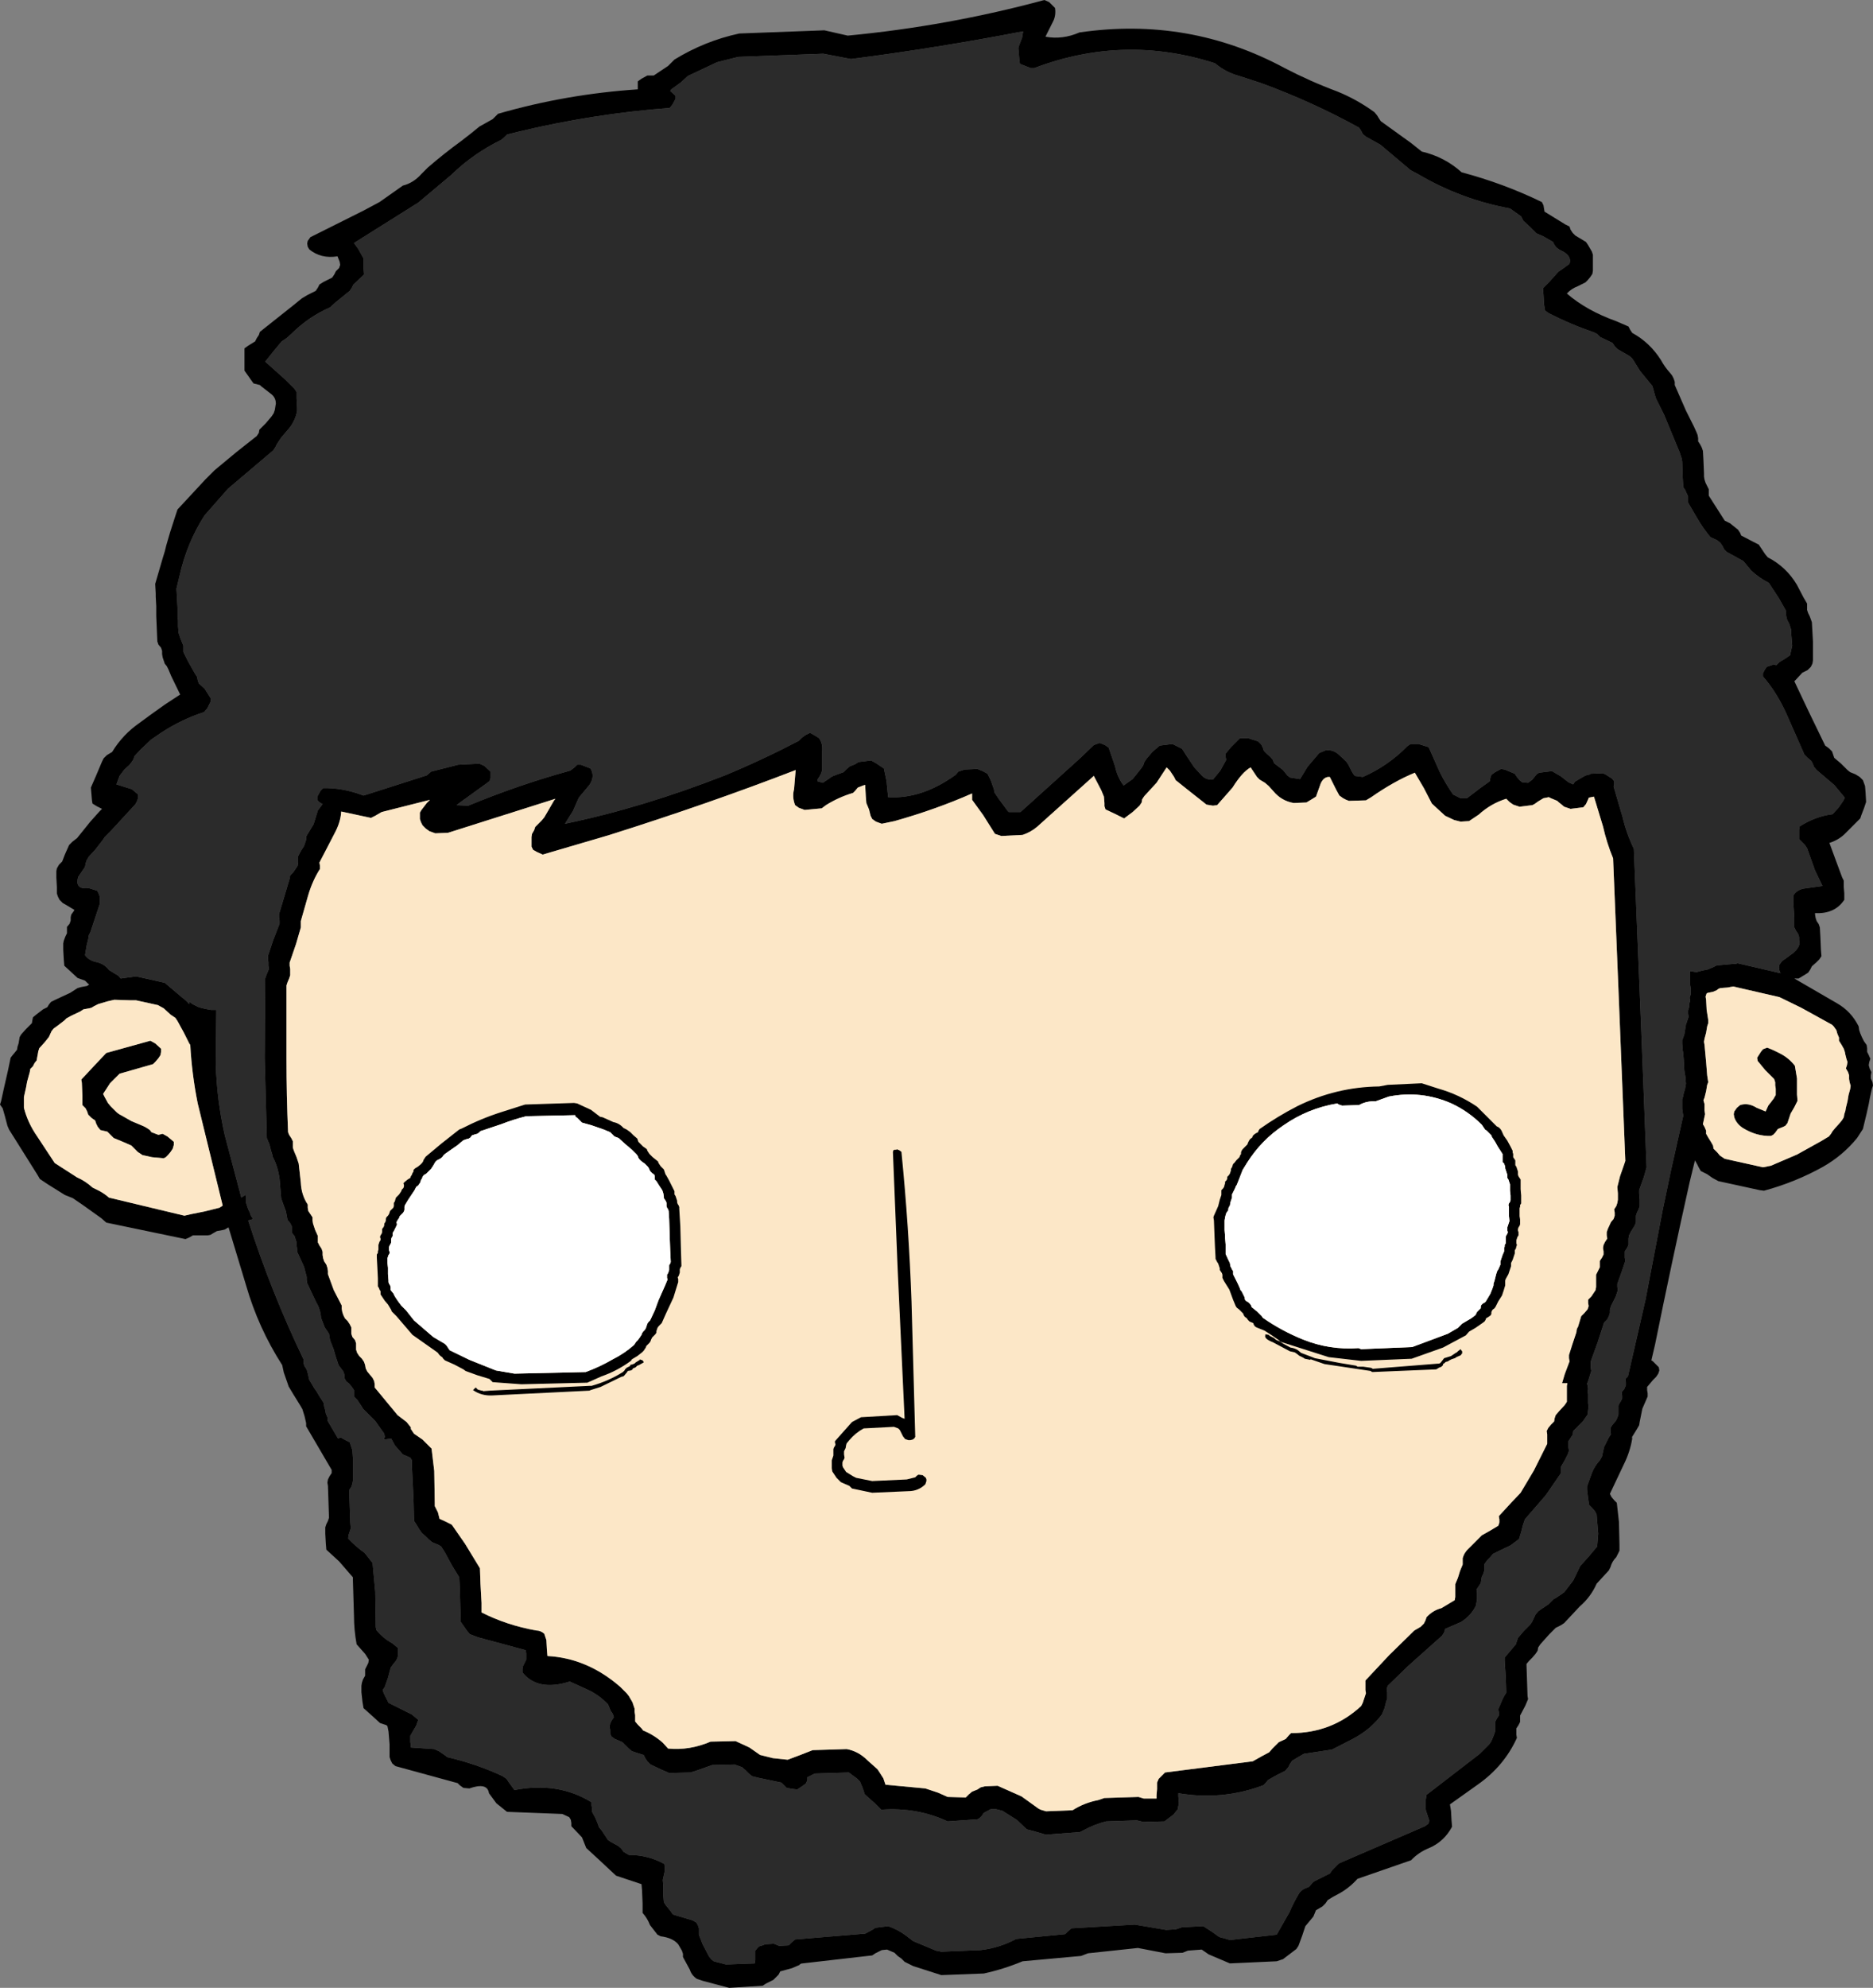 <?xml version="1.0" encoding="UTF-8" standalone="no"?>
<svg xmlns:xlink="http://www.w3.org/1999/xlink" height="186.9px" width="176.2px" xmlns="http://www.w3.org/2000/svg">
  <rect width="100%" height="100%" fill="#808080" stroke="none"/>
  <g transform="matrix(1.0, 0.0, 0.0, 1.0, 23.2, 92.35)">
    <path d="M73.05 -89.4 L72.95 -88.8 72.7 -88.15 72.6 -87.85 72.65 -87.25 72.7 -86.65 72.75 -86.35 73.75 -85.95 74.1 -85.95 Q82.55 -89.15 91.1 -86.4 92.1 -85.55 93.4 -85.2 L95.4 -84.55 Q100.2 -82.8 104.65 -80.35 L104.85 -80.05 105.0 -79.75 105.3 -79.5 106.65 -78.75 109.5 -76.35 110.25 -75.95 Q114.25 -73.6 118.85 -72.75 L119.9 -72.0 120.1 -71.6 120.75 -71.0 121.35 -70.4 121.95 -70.15 122.9 -69.6 Q123.1 -69.05 123.65 -68.8 124.7 -68.3 124.45 -67.55 L123.7 -67.0 123.4 -66.8 122.55 -65.85 121.95 -65.25 122.0 -64.65 122.05 -63.75 122.15 -63.15 122.5 -62.9 Q124.55 -61.85 126.75 -61.1 L127.05 -60.95 127.35 -60.65 128.1 -60.3 128.5 -60.1 128.7 -59.8 129.0 -59.5 130.05 -58.9 130.35 -58.65 131.1 -57.45 132.25 -56.05 132.5 -55.15 132.6 -54.85 132.75 -54.55 133.35 -53.35 134.55 -50.45 134.8 -49.85 134.9 -49.55 135.0 -49.25 135.05 -48.95 135.1 -47.45 135.15 -46.55 135.35 -46.25 135.45 -46.0 135.6 -45.7 135.6 -45.4 135.6 -45.1 136.45 -43.65 Q137.0 -42.7 137.7 -41.85 L138.35 -41.55 138.65 -41.3 138.85 -41.0 139.0 -40.7 139.25 -40.45 139.8 -40.15 140.8 -39.6 141.55 -38.7 Q142.3 -38.0 143.2 -37.55 L144.15 -36.1 144.8 -34.95 144.8 -34.65 144.85 -34.35 Q144.9 -34.05 145.1 -33.75 L145.2 -33.45 145.3 -33.15 145.3 -32.85 145.4 -31.65 145.2 -30.75 144.85 -30.5 144.2 -30.1 143.9 -29.8 143.6 -29.9 143.6 -29.85 143.0 -29.65 142.8 -29.35 142.65 -29.05 142.65 -28.75 Q143.95 -27.25 144.85 -25.25 L146.55 -21.4 146.85 -21.1 147.2 -20.8 147.35 -20.5 147.45 -20.25 147.7 -19.95 149.35 -18.55 150.35 -17.35 150.2 -17.05 149.75 -16.4 149.2 -15.8 Q147.6 -15.6 146.1 -14.65 L146.05 -14.35 146.05 -14.05 146.05 -13.75 146.05 -13.45 146.3 -13.2 146.6 -12.9 146.8 -12.6 147.55 -10.5 148.25 -9.05 146.45 -8.8 Q145.8 -8.65 145.5 -8.15 L145.5 -7.55 145.6 -6.05 145.6 -5.15 145.75 -4.85 145.95 -4.55 146.05 -4.25 146.05 -3.95 146.1 -3.65 146.0 -3.35 145.8 -3.05 145.5 -2.75 145.15 -2.5 144.75 -2.2 144.45 -2.0 144.2 -1.65 144.15 -1.4 144.2 -1.1 144.3 -0.85 140.2 -1.8 140.2 -1.75 139.6 -1.7 138.5 -1.6 138.2 -1.55 138.05 -1.45 137.45 -1.2 136.95 -1.1 136.4 -0.95 135.75 -1.05 135.8 -0.95 135.8 -0.65 135.8 -0.35 135.8 -0.05 135.8 0.25 135.85 0.55 135.85 0.85 135.85 1.15 135.75 1.45 135.8 1.75 135.7 2.05 135.7 2.35 135.6 2.65 135.6 2.95 135.65 3.25 135.55 3.55 135.45 3.85 135.4 3.95 135.4 4.0 135.35 4.3 135.3 4.6 135.25 4.9 135.15 5.2 135.05 5.45 135.05 5.75 135.1 6.4 135.15 6.7 135.2 7.35 135.25 8.3 135.3 8.6 135.35 8.9 135.4 9.55 135.35 9.85 135.3 10.1 135.2 10.4 135.15 10.7 135.05 11.0 135.05 11.3 135.05 11.6 135.05 11.9 135.1 12.25 135.15 12.55 133.95 17.9 133.2 21.5 131.6 29.85 129.95 37.05 129.9 37.1 129.7 37.3 129.75 37.6 129.75 37.9 129.6 38.25 129.35 38.55 129.4 38.85 129.4 39.15 129.25 39.45 129.2 39.5 129.05 39.8 129.05 40.05 129.05 40.35 129.05 40.65 128.95 40.95 128.8 41.25 128.5 41.6 128.3 41.9 128.3 42.2 128.35 42.5 128.15 42.8 127.7 43.7 127.5 44.6 127.3 44.95 Q126.8 45.5 126.55 46.15 L126.1 47.4 126.1 47.7 126.2 48.55 126.3 49.15 126.6 49.45 126.85 49.75 127.0 50.05 127.05 50.65 127.15 51.85 127.05 53.05 126.3 53.95 125.45 54.9 124.8 56.25 123.95 57.35 123.6 57.6 123.15 57.9 122.95 58.0 122.75 58.2 122.45 58.5 121.85 58.9 121.5 59.15 121.25 59.45 120.95 60.1 120.75 60.4 120.15 61.0 119.6 61.65 119.5 61.95 119.4 62.25 118.85 62.9 118.35 63.5 118.35 63.8 118.45 65.3 118.5 66.8 Q118.2 67.25 118.05 67.65 L117.75 68.35 117.8 68.65 117.8 68.95 117.6 69.25 117.45 69.55 117.45 69.85 117.45 70.15 117.45 70.45 117.35 70.75 117.1 71.35 116.9 71.65 116.0 72.55 111.0 76.4 110.9 77.0 110.9 77.6 110.95 77.9 111.05 78.2 111.25 78.8 111.2 79.1 110.85 79.35 102.75 82.85 102.45 83.15 102.15 83.45 101.9 83.8 101.1 84.2 100.4 84.55 100.2 84.75 99.95 85.05 99.45 85.25 99.25 85.4 99.05 85.6 Q98.5 86.5 98.1 87.45 L96.9 89.55 92.5 90.05 92.0 89.9 91.6 89.8 91.4 89.7 90.85 89.3 90.0 88.75 88.0 88.85 87.4 89.05 86.5 89.1 83.55 88.6 77.6 88.95 77.3 89.2 77.0 89.5 72.4 89.95 Q70.8 90.8 69.05 91.0 L65.35 91.15 64.85 91.05 62.7 90.15 62.05 89.65 Q61.25 89.05 60.35 88.75 L59.55 88.85 59.15 88.9 58.85 89.1 58.2 89.45 51.6 90.0 51.3 90.25 51.0 90.55 50.1 90.6 49.6 90.4 48.8 90.45 48.4 90.6 Q48.25 90.6 48.1 90.75 L47.85 91.05 47.85 91.65 47.85 91.95 47.8 92.25 45.1 92.35 43.95 92.05 43.75 91.9 43.5 91.6 42.9 90.45 42.55 89.55 42.55 88.95 42.45 88.65 42.3 88.4 41.95 88.2 40.1 87.65 39.9 87.35 39.45 86.8 39.25 86.5 39.2 85.9 39.2 85.0 39.15 84.4 39.35 83.5 39.3 82.9 Q37.75 82.05 35.95 82.05 L35.45 81.75 35.25 81.45 34.95 81.2 34.3 80.85 34.0 80.65 33.8 80.35 33.4 79.75 33.15 79.45 33.05 79.15 32.8 78.55 32.5 78.0 32.5 77.7 32.45 77.4 32.45 77.1 Q29.3 75.15 25.2 75.95 L25.05 75.75 24.65 75.2 24.45 74.9 24.1 74.65 Q21.65 73.5 18.85 72.85 L18.75 72.75 18.1 72.3 17.65 72.1 15.45 71.95 15.45 71.75 15.4 71.45 15.4 71.15 15.4 70.85 15.95 69.9 16.15 69.35 15.55 68.85 13.35 67.75 13.2 67.45 12.9 66.85 12.8 66.55 13.0 66.25 13.3 65.4 13.55 64.45 13.8 64.1 14.05 63.8 14.2 63.5 14.25 63.2 14.25 62.9 14.25 62.6 13.7 62.15 Q12.8 61.65 12.2 60.9 L12.15 60.6 12.1 57.3 11.85 54.6 11.1 53.65 Q10.25 53.05 9.55 52.3 L9.6 51.95 9.7 51.65 9.8 51.35 9.75 50.75 9.7 49.25 9.65 47.75 9.85 47.45 9.95 47.15 10.0 46.85 10.0 46.25 10.0 44.75 9.95 44.0 9.7 43.25 9.3 43.05 8.85 42.8 8.6 42.9 7.6 41.2 7.6 40.9 7.45 40.55 7.4 40.25 7.3 39.9 7.25 39.55 6.8 38.85 6.6 38.5 6.35 38.15 6.15 37.8 5.9 37.4 5.75 36.75 5.65 36.4 5.45 36.1 5.35 35.8 5.35 35.45 Q2.3 29.1 0.15 22.4 L0.5 22.3 0.6 22.25 0.4 21.95 0.3 21.65 0.15 21.35 0.05 21.05 -0.05 20.75 -0.05 20.45 -0.05 20.15 -0.1 20.0 -0.35 20.15 -0.5 20.25 -2.05 14.4 Q-2.8 11.1 -2.9 7.7 L-2.85 2.6 -3.35 2.6 -3.9 2.5 -4.5 2.35 -5.1 2.05 -5.35 1.85 -5.4 2.05 Q-5.7 1.7 -6.05 1.45 L-7.7 0.05 -10.4 -0.55 -11.85 -0.35 -12.05 -0.6 -12.95 -1.15 Q-13.4 -1.75 -14.15 -1.9 -14.85 -2.05 -15.2 -2.55 L-15.15 -2.85 -15.05 -3.45 -14.9 -4.05 -14.85 -4.4 -14.7 -4.7 -14.6 -5.0 -13.8 -7.4 -13.8 -8.0 -13.9 -8.3 -14.05 -8.6 -14.85 -8.85 Q-16.05 -8.7 -15.9 -9.65 L-15.85 -9.9 -15.4 -10.55 -15.2 -10.85 -15.15 -11.15 -15.05 -11.45 -14.85 -11.8 -14.25 -12.45 -13.55 -13.35 -13.35 -13.65 -12.75 -14.25 -10.45 -16.75 -10.3 -17.05 -10.2 -17.35 -10.2 -17.65 -10.8 -18.15 -12.25 -18.6 -11.95 -19.4 -11.5 -20.0 -11.05 -20.4 -10.85 -20.65 -10.65 -20.95 -10.55 -21.25 -10.0 -21.85 -9.0 -22.8 -8.05 -23.45 Q-6.15 -24.7 -4.0 -25.4 L-3.7 -25.75 -3.4 -26.35 -3.35 -26.65 -3.95 -27.6 -4.5 -28.1 -4.6 -28.4 -4.65 -28.7 -4.85 -29.0 -5.5 -30.15 -5.95 -31.05 -5.95 -31.35 -5.95 -31.65 -6.2 -32.25 -6.3 -32.55 -6.4 -32.85 -6.45 -33.45 -6.45 -33.75 -6.45 -34.05 -6.5 -34.35 -6.5 -34.65 -6.5 -35.25 -6.6 -37.0 -6.3 -38.25 Q-5.6 -41.35 -3.95 -43.9 L-1.75 -46.4 2.5 -50.0 2.7 -50.3 2.85 -50.6 3.05 -50.9 3.25 -51.2 3.8 -51.85 Q4.55 -52.65 4.75 -53.7 L4.75 -54.0 4.7 -54.9 4.7 -55.5 4.5 -55.8 4.25 -56.05 3.65 -56.65 1.75 -58.35 2.55 -59.35 3.3 -60.25 3.75 -60.55 4.2 -60.95 Q5.8 -62.55 7.85 -63.45 L8.4 -63.95 9.7 -65.0 9.9 -65.3 10.05 -65.6 10.8 -66.3 11.05 -66.55 11.0 -67.15 11.0 -67.75 11.0 -68.05 10.5 -68.95 10.1 -69.5 16.15 -73.3 19.25 -75.9 Q21.3 -77.9 23.95 -79.2 L24.2 -79.4 24.5 -79.7 25.5 -79.95 Q32.55 -81.65 39.8 -82.2 L40.05 -82.5 40.35 -83.05 40.35 -83.35 39.85 -83.8 39.95 -83.95 40.85 -84.6 41.5 -85.2 44.25 -86.5 46.25 -87.0 54.25 -87.3 56.85 -86.8 Q65.0 -87.85 73.05 -89.4 M19.9 -20.45 L17.35 -19.8 16.95 -19.45 11.0 -17.55 Q9.05 -18.3 7.2 -18.25 L6.95 -18.0 6.65 -17.45 6.65 -17.15 6.8 -16.95 7.15 -16.75 6.7 -16.15 6.3 -14.85 5.6 -13.7 5.6 -13.4 5.5 -13.1 5.4 -12.8 5.2 -12.5 5.0 -12.15 4.85 -11.85 4.85 -11.55 4.85 -11.25 4.8 -10.95 4.6 -10.65 4.4 -10.35 4.1 -10.05 4.05 -9.75 3.5 -7.9 3.05 -6.4 3.05 -6.1 3.1 -5.8 3.1 -5.5 2.5 -3.95 2.0 -2.45 2.05 -1.85 2.05 -1.55 2.1 -1.25 1.85 -0.65 1.75 -0.35 1.75 -0.05 1.7 7.15 1.9 14.65 2.15 15.25 2.3 15.85 2.4 16.15 2.45 16.4 Q2.95 17.35 3.1 18.5 L3.25 20.3 3.35 20.6 3.7 21.55 3.8 22.1 3.85 22.35 4.1 22.65 4.25 22.95 4.25 23.25 4.25 23.55 4.5 23.85 4.6 24.15 4.7 24.45 4.7 24.75 4.75 25.05 4.75 25.35 4.9 25.65 5.4 26.75 5.65 27.7 5.65 28.0 5.7 28.3 6.55 30.1 Q6.95 30.75 7.0 31.55 L7.35 32.45 7.75 33.05 7.85 33.65 8.2 34.55 8.35 35.1 8.65 36.0 9.1 36.6 9.2 36.9 9.2 37.2 9.35 37.5 9.65 37.75 9.9 38.05 10.1 38.35 10.1 38.65 10.1 38.95 10.4 39.25 10.8 39.85 10.95 40.1 12.1 41.25 12.95 42.45 13.0 42.75 12.9 43.0 13.6 42.9 13.95 43.55 14.7 44.4 15.4 44.7 15.55 44.95 15.55 45.55 15.7 48.55 15.75 50.65 15.95 50.95 16.25 51.45 16.5 51.8 16.85 52.1 17.15 52.4 17.45 52.65 18.05 52.9 18.3 53.05 18.65 53.6 19.3 54.8 20.0 55.95 20.05 56.85 20.1 58.65 20.15 60.15 20.4 60.5 20.75 61.0 21.0 61.3 21.8 61.6 26.25 62.8 26.3 63.1 26.3 63.4 26.3 63.7 26.0 64.3 25.95 64.6 25.95 64.9 Q27.4 66.7 30.4 65.75 L32.05 66.5 Q33.15 67.0 34.0 67.9 L34.25 68.5 34.45 68.8 34.55 69.1 34.35 69.4 34.2 69.7 34.15 70.0 34.2 70.3 34.2 70.6 34.3 70.9 34.65 71.15 35.35 71.45 35.65 71.75 35.95 72.05 36.25 72.3 36.85 72.5 37.35 72.65 37.5 72.95 37.7 73.25 38.0 73.55 38.95 74.0 39.75 74.35 41.75 74.3 42.25 74.15 43.8 73.6 45.9 73.55 46.6 73.8 46.95 74.1 47.25 74.4 47.55 74.65 48.15 74.8 50.3 75.25 50.5 75.45 50.8 75.75 51.4 75.85 51.8 75.9 52.25 75.6 52.6 75.35 52.75 75.05 52.75 74.75 53.45 74.4 56.65 74.3 57.05 74.6 57.4 74.85 57.7 75.15 57.95 75.75 58.05 76.05 58.15 76.35 59.1 77.2 59.7 77.8 Q63.05 77.55 65.95 78.9 L68.75 78.7 68.95 78.6 69.15 78.4 69.35 78.1 70.0 77.75 70.5 77.75 71.1 77.9 71.25 78.0 72.45 78.75 73.4 79.65 74.0 79.8 75.2 80.15 78.4 79.9 78.7 79.75 Q79.7 79.2 80.85 78.9 L83.75 78.8 84.35 78.95 86.35 78.9 87.2 78.25 87.6 77.75 87.7 77.15 87.65 76.55 87.65 76.25 Q91.8 76.95 95.65 75.5 L95.85 75.3 96.1 75.0 96.9 74.55 97.7 74.15 98.0 73.8 98.15 73.5 98.35 73.2 98.85 72.9 99.45 72.55 102.1 72.15 104.05 71.15 Q105.7 70.3 106.8 68.85 L107.05 68.25 107.2 67.65 107.3 67.35 107.3 66.75 107.25 66.45 107.35 66.15 109.2 64.35 112.45 61.45 112.65 61.15 112.75 60.8 114.25 60.15 Q115.2 59.55 115.65 58.6 L115.75 58.0 115.75 57.4 115.7 57.1 115.9 56.8 116.1 56.5 116.2 55.9 116.35 55.6 116.45 55.25 116.45 54.95 116.45 54.7 116.7 54.35 117.0 54.05 117.25 53.75 117.75 53.5 118.9 52.95 119.7 52.35 119.9 51.7 120.05 51.1 120.25 50.5 122.2 48.25 123.65 46.15 123.65 45.85 123.65 45.55 124.0 44.95 124.3 44.35 124.4 44.05 124.35 43.75 124.35 43.45 124.35 43.15 124.55 42.85 124.75 42.55 124.8 42.2 125.7 41.3 126.15 40.65 126.25 39.8 126.2 39.65 126.2 39.35 126.2 39.05 126.2 38.75 126.15 38.45 126.2 38.25 126.15 37.9 126.1 37.75 126.2 37.5 126.5 36.55 126.45 36.25 126.45 35.95 126.45 35.65 127.1 33.85 127.7 32.0 128.0 31.7 128.15 31.4 128.25 31.1 128.25 30.8 128.35 30.45 128.8 29.55 129.0 28.95 128.95 28.65 128.95 28.35 129.4 27.1 129.7 26.2 129.65 25.9 129.65 25.6 129.65 25.3 129.85 25.0 130.0 24.7 130.0 24.4 130.0 24.1 130.05 23.8 130.2 23.5 130.6 22.85 130.7 22.55 130.7 22.25 130.7 21.95 130.8 21.65 130.95 21.35 131.05 21.05 131.05 20.45 131.0 19.85 131.0 19.55 131.45 18.3 131.7 17.4 131.2 4.55 130.5 -12.55 Q129.8 -14.0 129.45 -15.5 L128.6 -18.4 128.65 -18.6 128.65 -18.9 128.45 -19.15 128.05 -19.4 Q127.85 -19.55 127.6 -19.65 L126.4 -19.6 126.4 -19.55 126.0 -19.45 125.8 -19.35 125.45 -19.15 124.95 -18.85 124.8 -18.6 124.35 -18.8 123.65 -19.35 122.8 -19.85 122.0 -19.75 121.6 -19.7 121.4 -19.6 120.95 -19.05 120.55 -18.75 120.0 -18.8 119.75 -19.0 119.5 -19.3 119.3 -19.6 118.35 -20.0 118.0 -20.05 117.45 -19.75 117.1 -19.5 117.0 -19.2 116.95 -18.9 116.05 -18.25 114.8 -17.3 114.2 -17.3 113.7 -17.55 113.5 -17.65 Q112.8 -18.65 112.25 -19.75 L111.2 -22.1 110.25 -22.4 109.5 -22.4 109.2 -22.2 Q107.4 -20.35 105.0 -19.3 L104.25 -19.4 104.1 -19.6 103.95 -19.85 103.65 -20.45 103.45 -20.75 102.8 -21.35 Q102.25 -21.9 101.5 -21.8 L100.9 -21.55 99.8 -20.25 99.1 -19.1 98.15 -19.25 97.9 -19.45 97.5 -19.95 96.65 -20.6 96.55 -20.9 96.3 -21.2 96.0 -21.45 95.7 -21.75 95.6 -22.05 95.45 -22.35 95.15 -22.65 94.2 -22.95 93.45 -22.95 92.6 -22.1 92.1 -21.5 92.1 -21.2 92.15 -20.9 91.6 -19.9 90.9 -19.05 Q90.2 -19.0 89.75 -19.55 L89.15 -20.2 88.35 -21.4 88.0 -21.95 87.6 -22.15 87.1 -22.4 86.3 -22.3 85.9 -22.25 85.2 -21.65 84.65 -21.0 84.45 -20.7 84.35 -20.4 84.15 -20.1 83.35 -19.1 82.5 -18.5 Q81.9 -19.3 81.7 -20.3 L81.1 -22.05 Q80.9 -22.2 80.75 -22.3 L80.25 -22.5 79.7 -22.3 78.45 -21.1 72.8 -16.0 71.7 -16.0 71.6 -16.1 70.75 -17.25 70.35 -17.85 70.3 -18.15 70.0 -19.0 69.7 -19.6 69.25 -19.85 68.75 -20.05 67.55 -20.0 66.95 -19.8 66.7 -19.5 Q63.5 -17.2 60.35 -17.4 L60.2 -18.9 59.95 -20.1 59.2 -20.6 58.75 -20.85 57.95 -20.75 57.55 -20.7 57.25 -20.5 56.75 -20.3 56.45 -20.05 56.15 -19.75 55.6 -19.55 55.2 -19.4 55.0 -19.3 54.8 -19.15 54.2 -18.75 53.7 -18.9 53.7 -19.05 53.9 -19.35 54.05 -19.65 54.15 -19.95 54.15 -21.8 Q54.2 -22.45 53.85 -22.95 L53.45 -23.2 53.0 -23.45 52.6 -23.25 52.25 -23.0 51.95 -22.7 Q48.5 -20.9 45.0 -19.45 37.2 -16.4 29.95 -14.9 L30.7 -16.1 31.25 -17.35 32.25 -18.55 Q32.8 -19.35 32.35 -20.1 L31.45 -20.45 31.1 -20.45 30.85 -20.2 30.45 -19.9 Q25.55 -18.55 20.85 -16.6 L19.75 -16.65 20.15 -16.95 22.85 -18.9 22.95 -19.2 22.95 -19.5 22.95 -19.8 22.35 -20.35 21.9 -20.55 19.9 -20.45" fill="#2b2b2b" fill-rule="evenodd" stroke="none"/>
    <path d="M73.05 -89.4 Q65.0 -87.85 56.85 -86.8 L54.25 -87.3 46.25 -87.0 44.25 -86.5 41.5 -85.2 40.85 -84.6 39.95 -83.95 39.85 -83.8 40.35 -83.35 40.35 -83.05 40.05 -82.5 39.8 -82.2 Q32.55 -81.65 25.5 -79.95 L24.5 -79.7 24.2 -79.4 23.95 -79.2 Q21.3 -77.9 19.25 -75.9 L16.15 -73.3 10.1 -69.5 10.5 -68.95 11.0 -68.05 11.0 -67.75 11.0 -67.15 11.05 -66.55 10.8 -66.3 10.05 -65.6 9.9 -65.3 9.7 -65.0 8.4 -63.95 7.85 -63.45 Q5.8 -62.55 4.2 -60.95 L3.75 -60.55 3.3 -60.25 2.55 -59.35 1.75 -58.35 3.65 -56.65 4.25 -56.05 4.5 -55.8 4.7 -55.5 4.7 -54.9 4.75 -54.0 4.75 -53.7 Q4.55 -52.65 3.8 -51.85 L3.25 -51.2 3.05 -50.9 2.85 -50.6 2.7 -50.3 2.5 -50.0 -1.75 -46.4 -3.95 -43.9 Q-5.6 -41.35 -6.3 -38.25 L-6.6 -37.0 -6.5 -35.25 -6.5 -34.65 -6.5 -34.35 -6.45 -34.05 -6.45 -33.75 -6.45 -33.45 -6.4 -32.85 -6.3 -32.55 -6.2 -32.25 -5.95 -31.65 -5.95 -31.35 -5.95 -31.05 -5.5 -30.15 -4.85 -29.0 -4.65 -28.7 -4.6 -28.4 -4.5 -28.1 -3.95 -27.6 -3.35 -26.65 -3.4 -26.35 -3.7 -25.75 -4.0 -25.4 Q-6.15 -24.7 -8.05 -23.45 L-9.0 -22.8 -10.0 -21.85 -10.55 -21.25 -10.65 -20.95 -10.85 -20.65 -11.05 -20.4 -11.5 -20.0 -11.95 -19.4 -12.25 -18.6 -10.8 -18.15 -10.2 -17.65 -10.2 -17.35 -10.3 -17.05 -10.45 -16.75 -12.75 -14.25 -13.35 -13.65 -13.55 -13.35 -14.25 -12.45 -14.85 -11.8 -15.05 -11.45 -15.15 -11.15 -15.2 -10.85 -15.4 -10.55 -15.85 -9.9 -15.9 -9.65 Q-16.05 -8.7 -14.85 -8.85 L-14.05 -8.6 -13.9 -8.3 -13.8 -8.0 -13.8 -7.4 -14.6 -5.0 -14.7 -4.7 -14.85 -4.4 -14.9 -4.05 -15.05 -3.45 -15.15 -2.85 -15.2 -2.55 Q-14.85 -2.05 -14.15 -1.9 -13.4 -1.75 -12.95 -1.15 L-12.05 -0.6 -11.85 -0.35 -10.4 -0.55 -7.7 0.05 -6.05 1.45 Q-5.7 1.7 -5.4 2.05 L-5.35 1.85 -5.1 2.05 -4.5 2.35 -3.9 2.5 -3.35 2.6 -2.85 2.6 -2.9 7.7 Q-2.8 11.1 -2.05 14.4 L-0.5 20.25 -0.35 20.15 -0.1 20.0 -0.05 20.15 -0.05 20.45 -0.05 20.75 0.05 21.05 0.15 21.35 0.3 21.65 0.4 21.95 0.6 22.25 0.5 22.3 0.15 22.4 Q2.3 29.1 5.35 35.45 L5.35 35.8 5.45 36.1 5.65 36.4 5.75 36.75 5.9 37.4 6.15 37.8 6.35 38.15 6.6 38.5 6.8 38.85 7.25 39.55 7.3 39.9 7.4 40.25 7.45 40.55 7.6 40.9 7.6 41.2 8.6 42.9 8.85 42.8 9.3 43.05 9.7 43.25 9.95 44.0 10.0 44.75 10.0 46.25 10.0 46.85 9.95 47.15 9.85 47.45 9.65 47.75 9.7 49.25 9.75 50.75 9.8 51.35 9.7 51.65 9.6 51.95 9.55 52.3 Q10.25 53.05 11.1 53.65 L11.85 54.6 12.1 57.3 12.15 60.6 12.2 60.9 Q12.8 61.65 13.7 62.15 L14.25 62.6 14.25 62.9 14.25 63.2 14.2 63.5 14.05 63.8 13.8 64.1 13.55 64.45 13.3 65.4 13.0 66.25 12.8 66.55 12.9 66.85 13.2 67.45 13.35 67.75 15.55 68.85 16.15 69.35 15.95 69.9 15.4 70.85 15.4 71.15 15.4 71.45 15.45 71.75 15.45 71.95 17.65 72.1 18.1 72.3 18.75 72.75 18.85 72.85 Q21.65 73.5 24.1 74.65 L24.45 74.9 24.65 75.2 25.05 75.75 25.2 75.95 Q29.3 75.15 32.45 77.1 L32.45 77.4 32.5 77.7 32.5 78.0 32.8 78.55 33.05 79.15 33.15 79.45 33.4 79.75 33.8 80.35 34.0 80.65 34.3 80.85 34.95 81.2 35.25 81.45 35.45 81.75 35.95 82.05 Q37.75 82.05 39.3 82.9 L39.35 83.5 39.15 84.4 39.2 85.0 39.2 85.9 39.25 86.5 39.45 86.8 39.9 87.35 40.1 87.65 41.95 88.2 42.3 88.4 42.45 88.65 42.55 88.95 42.55 89.55 42.9 90.45 43.5 91.6 43.75 91.9 43.95 92.05 45.1 92.35 47.8 92.25 47.85 91.95 47.85 91.65 47.85 91.05 48.1 90.75 Q48.25 90.6 48.4 90.6 L48.8 90.45 49.6 90.4 50.1 90.6 51.0 90.55 51.3 90.25 51.6 90.0 58.2 89.45 58.85 89.1 59.15 88.9 59.55 88.85 60.35 88.75 Q61.25 89.05 62.05 89.65 L62.7 90.15 64.85 91.05 65.35 91.15 69.05 91.0 Q70.8 90.8 72.4 89.95 L77.0 89.5 77.3 89.2 77.6 88.95 83.55 88.6 86.5 89.1 87.4 89.05 88.0 88.85 90.0 88.75 90.85 89.3 91.4 89.7 91.6 89.8 92.0 89.9 92.5 90.05 96.9 89.55 98.1 87.45 Q98.5 86.5 99.05 85.6 L99.25 85.4 99.45 85.25 99.95 85.05 100.2 84.75 100.4 84.55 101.1 84.2 101.9 83.8 102.15 83.45 102.45 83.15 102.75 82.85 110.85 79.35 111.2 79.1 111.25 78.8 111.05 78.2 110.95 77.9 110.9 77.6 110.9 77.0 111.0 76.4 116.0 72.55 116.9 71.65 117.1 71.35 117.35 70.75 117.45 70.45 117.45 70.15 117.45 69.85 117.45 69.55 117.6 69.25 117.8 68.95 117.8 68.65 117.75 68.35 118.05 67.65 Q118.2 67.25 118.5 66.8 L118.45 65.3 118.35 63.8 118.35 63.5 118.85 62.9 119.4 62.25 119.5 61.95 119.6 61.65 120.15 61.0 120.75 60.4 120.95 60.1 121.25 59.45 121.5 59.15 121.85 58.9 122.45 58.5 122.75 58.2 122.95 58.0 123.15 57.9 123.6 57.6 123.95 57.35 124.8 56.25 125.45 54.9 126.3 53.95 127.05 53.05 127.15 51.85 127.05 50.65 127.0 50.05 126.85 49.75 126.6 49.45 126.3 49.15 126.2 48.55 126.1 47.7 126.1 47.4 126.55 46.15 Q126.8 45.5 127.3 44.95 L127.5 44.6 127.7 43.7 128.15 42.8 128.35 42.5 128.3 42.2 128.3 41.9 128.5 41.6 128.8 41.25 128.95 40.95 129.05 40.65 129.05 40.35 129.05 40.05 129.05 39.8 129.2 39.5 129.25 39.45 129.4 39.15 129.4 38.85 129.35 38.55 129.6 38.25 129.75 37.9 129.75 37.6 129.7 37.3 129.9 37.1 129.95 37.05 131.6 29.85 133.2 21.5 133.95 17.9 135.15 12.55 135.1 12.25 135.05 11.9 135.05 11.6 135.05 11.3 135.05 11.0 135.15 10.7 135.2 10.4 135.3 10.1 135.35 9.85 135.4 9.55 135.35 8.9 135.3 8.6 135.25 8.3 135.2 7.35 135.15 6.7 135.1 6.4 135.05 5.75 135.05 5.45 135.15 5.2 135.25 4.9 135.3 4.6 135.35 4.3 135.4 4.0 135.4 3.95 135.45 3.85 135.55 3.55 135.65 3.25 135.6 2.95 135.6 2.65 135.7 2.35 135.7 2.05 135.8 1.75 135.75 1.45 135.85 1.15 135.85 0.85 135.85 0.55 135.8 0.25 135.8 -0.05 135.8 -0.35 135.8 -0.65 135.8 -0.95 135.75 -1.05 136.4 -0.95 136.95 -1.1 137.45 -1.2 138.05 -1.45 138.2 -1.55 138.5 -1.6 139.6 -1.7 140.2 -1.75 140.2 -1.8 144.3 -0.85 144.2 -1.1 144.15 -1.4 144.2 -1.65 144.45 -2.0 144.75 -2.2 145.15 -2.5 145.5 -2.75 145.8 -3.05 146.0 -3.35 146.1 -3.65 146.05 -3.95 146.05 -4.25 145.95 -4.55 145.75 -4.85 145.6 -5.15 145.6 -6.05 145.5 -7.55 145.5 -8.15 Q145.8 -8.65 146.45 -8.8 L148.25 -9.05 147.55 -10.5 146.8 -12.6 146.6 -12.9 146.3 -13.2 146.05 -13.45 146.05 -13.75 146.05 -14.05 146.05 -14.35 146.1 -14.65 Q147.6 -15.6 149.2 -15.8 L149.75 -16.4 150.2 -17.05 150.35 -17.35 149.35 -18.55 147.7 -19.95 147.45 -20.25 147.35 -20.5 147.2 -20.8 146.85 -21.1 146.55 -21.4 144.85 -25.25 Q143.95 -27.25 142.65 -28.75 L142.65 -29.05 142.8 -29.35 143.0 -29.65 143.6 -29.85 143.6 -29.9 143.9 -29.8 144.2 -30.1 144.85 -30.5 145.2 -30.75 145.4 -31.65 145.3 -32.85 145.3 -33.15 145.2 -33.45 145.1 -33.75 Q144.9 -34.05 144.85 -34.35 L144.8 -34.65 144.8 -34.95 144.15 -36.1 143.2 -37.55 Q142.3 -38.0 141.55 -38.7 L140.8 -39.6 139.8 -40.15 139.25 -40.45 139.0 -40.7 138.85 -41.0 138.65 -41.3 138.35 -41.55 137.7 -41.85 Q137.0 -42.7 136.45 -43.65 L135.6 -45.1 135.6 -45.4 135.6 -45.7 135.45 -46.0 135.35 -46.25 135.15 -46.55 135.1 -47.45 135.05 -48.95 135.0 -49.25 134.9 -49.55 134.8 -49.85 134.55 -50.45 133.35 -53.35 132.75 -54.55 132.6 -54.85 132.5 -55.15 132.25 -56.05 131.1 -57.45 130.35 -58.65 130.05 -58.9 129.0 -59.5 128.7 -59.8 128.5 -60.1 128.1 -60.3 127.35 -60.65 127.05 -60.95 126.75 -61.1 Q124.55 -61.85 122.5 -62.9 L122.15 -63.15 122.05 -63.75 122.0 -64.65 121.95 -65.25 122.55 -65.85 123.4 -66.8 123.7 -67.0 124.45 -67.55 Q124.7 -68.3 123.65 -68.8 123.1 -69.05 122.9 -69.6 L121.95 -70.15 121.35 -70.4 120.75 -71.0 120.1 -71.6 119.9 -72.0 118.85 -72.75 Q114.25 -73.6 110.25 -75.95 L109.5 -76.35 106.65 -78.75 105.3 -79.5 105.0 -79.75 104.85 -80.05 104.65 -80.35 Q100.2 -82.8 95.4 -84.55 L93.4 -85.2 Q92.1 -85.55 91.1 -86.4 82.55 -89.15 74.1 -85.95 L73.75 -85.95 72.75 -86.35 72.7 -86.65 72.65 -87.25 72.6 -87.85 72.7 -88.15 72.95 -88.8 73.05 -89.4 M75.15 -88.9 Q76.75 -88.6 78.35 -89.3 88.65 -90.8 97.65 -85.95 100.05 -84.7 102.6 -83.75 104.45 -83.0 106.1 -81.8 L106.35 -81.5 106.5 -81.25 106.7 -80.95 109.55 -78.9 110.55 -78.1 Q112.7 -77.6 114.3 -76.15 118.25 -75.1 121.85 -73.35 L122.0 -73.05 122.05 -72.75 122.1 -72.45 124.05 -71.25 124.45 -71.05 124.55 -70.75 124.75 -70.45 125.0 -70.2 126.0 -69.6 126.2 -69.3 126.55 -68.7 126.65 -68.4 126.65 -67.8 126.65 -66.9 126.6 -66.6 126.4 -66.3 126.15 -66.0 125.95 -65.8 125.25 -65.45 Q124.6 -65.2 124.2 -64.75 126.05 -63.15 128.85 -62.15 L130.0 -61.65 130.15 -61.35 130.35 -61.05 Q132.0 -60.15 133.05 -58.5 133.4 -57.85 133.9 -57.3 L134.1 -57.05 134.25 -56.75 134.35 -56.45 134.35 -56.15 135.4 -53.75 136.15 -52.25 136.4 -51.7 136.5 -51.45 136.55 -51.15 136.55 -50.85 136.75 -50.55 136.9 -50.25 137.0 -49.95 137.05 -49.05 137.1 -47.85 137.1 -47.55 137.15 -47.25 137.25 -46.95 137.55 -46.35 137.55 -46.05 137.55 -45.75 138.25 -44.65 139.05 -43.4 139.55 -43.15 140.3 -42.55 140.5 -42.25 140.6 -42.0 141.75 -41.4 142.25 -41.15 142.45 -40.85 142.85 -40.25 143.1 -39.95 Q144.85 -39.05 145.85 -37.35 L146.45 -36.2 146.8 -35.6 146.8 -35.3 146.8 -35.0 146.9 -34.7 147.05 -34.4 147.25 -33.85 147.35 -32.05 147.35 -30.25 147.3 -29.95 147.15 -29.65 146.85 -29.35 146.35 -29.1 145.75 -28.45 145.6 -28.3 146.95 -25.45 148.5 -22.25 148.85 -22.0 149.15 -21.7 149.25 -21.4 149.35 -21.1 150.0 -20.55 150.6 -19.95 150.85 -19.75 151.35 -19.55 Q151.5 -19.45 151.75 -19.3 L152.05 -19.0 152.25 -18.45 152.3 -17.85 152.35 -16.95 152.15 -16.35 151.9 -15.7 151.8 -15.4 150.3 -13.9 Q149.7 -13.35 148.9 -13.1 L149.45 -11.6 150.1 -9.85 150.25 -9.55 150.25 -8.95 150.3 -8.35 150.3 -7.75 Q149.4 -6.4 147.55 -6.5 L147.55 -6.35 147.6 -6.05 147.7 -5.75 147.9 -5.45 148.0 -5.15 148.05 -4.25 148.1 -3.05 148.15 -2.45 147.95 -2.15 147.65 -1.85 147.25 -1.5 147.1 -1.2 146.9 -0.9 146.5 -0.65 146.0 -0.35 145.6 -0.35 149.65 2.0 Q150.95 2.75 151.65 4.15 L151.7 4.5 151.8 4.8 151.95 5.15 152.15 5.55 152.4 5.9 152.45 6.2 152.45 6.55 152.6 6.85 152.75 7.2 152.65 7.5 152.6 7.8 152.7 8.15 152.85 8.45 152.8 8.75 152.8 9.05 152.95 9.4 153.0 9.7 152.9 10.0 152.7 10.9 152.6 11.45 152.4 12.35 152.05 13.8 151.5 14.65 Q150.15 16.3 148.3 17.35 145.7 18.8 142.75 19.6 L142.35 19.55 138.45 18.7 137.9 18.4 137.4 18.05 136.8 17.75 136.6 17.4 136.45 17.1 136.25 16.75 135.75 18.8 Q134.05 26.4 132.5 34.05 L132.15 35.55 132.3 35.65 132.85 36.2 132.9 36.5 132.8 36.8 132.6 37.1 132.3 37.4 132.05 37.7 131.75 38.05 131.75 38.35 131.8 38.65 131.8 38.95 131.3 40.1 131.05 41.35 131.0 41.65 130.8 42.0 130.4 42.65 Q130.3 42.75 130.35 42.9 130.15 44.15 129.55 45.35 L128.25 48.1 128.4 48.4 128.65 48.7 128.9 48.95 129.1 50.75 129.15 52.85 129.15 53.45 128.85 54.05 Q128.45 54.45 128.3 55.0 L128.15 55.3 127.55 55.95 127.0 56.55 Q126.45 57.8 125.4 58.7 L123.95 60.25 123.65 60.45 123.15 60.7 122.55 61.3 121.7 62.25 121.5 62.55 121.45 62.85 121.25 63.15 120.95 63.5 120.65 63.8 120.4 64.1 120.45 65.6 120.5 67.1 120.55 67.4 120.3 68.0 119.8 68.95 119.8 69.25 119.8 69.55 119.65 69.85 119.45 70.15 119.45 70.45 119.45 70.75 119.5 71.05 Q118.3 73.7 115.8 75.45 L113.2 77.3 113.3 77.9 113.35 78.8 113.4 79.4 Q112.65 80.8 111.25 81.4 110.25 81.8 109.55 82.55 L104.5 84.3 Q103.7 85.2 102.65 85.75 102.15 86.0 101.7 86.3 L101.5 86.6 101.2 86.9 100.6 87.25 100.35 87.85 99.6 88.75 99.3 89.65 98.95 90.6 98.75 90.9 97.5 91.85 96.9 92.05 92.5 92.25 90.5 91.4 89.85 90.95 88.55 91.05 88.05 91.25 86.45 91.3 83.85 90.8 79.15 91.3 78.5 91.55 73.0 92.05 Q71.2 92.8 69.35 93.2 L65.35 93.35 62.7 92.5 61.9 92.1 61.6 91.8 61.25 91.55 60.95 91.25 60.25 90.95 59.75 91.0 59.15 91.3 58.85 91.5 52.3 92.25 Q52.1 92.25 52.0 92.4 L51.3 92.7 50.2 93.0 50.05 93.3 49.75 93.6 49.55 93.8 49.35 93.9 48.85 94.15 48.55 94.35 45.4 94.55 42.95 93.9 42.35 93.7 Q41.85 93.35 41.7 92.85 L41.05 91.65 41.05 91.35 40.95 91.05 40.6 90.45 Q40.1 89.85 38.95 89.7 L38.65 89.55 37.95 88.65 Q37.7 88.0 37.25 87.5 L37.25 86.6 37.2 85.4 37.15 84.8 35.35 84.2 34.75 84.0 33.2 82.55 31.95 81.4 31.55 80.4 30.55 79.35 30.55 79.05 30.5 78.75 30.35 78.5 29.7 78.2 24.5 78.0 23.5 77.2 22.8 76.25 Q22.65 75.2 20.95 75.8 L20.4 75.75 20.05 75.5 19.85 75.3 14.0 73.7 13.7 73.45 13.55 73.15 13.45 72.85 13.45 71.65 13.35 70.45 13.25 69.95 13.15 69.85 12.55 69.65 11.95 69.1 11.0 68.25 10.9 67.65 10.8 66.75 10.8 66.15 10.85 65.85 10.95 65.55 11.15 65.2 11.15 64.9 11.15 64.6 11.3 64.3 11.45 64.0 11.5 63.7 11.15 63.15 10.35 62.25 Q10.1 60.9 10.1 59.55 L10.0 56.25 10.0 55.95 8.7 54.45 7.5 53.35 7.45 52.75 7.4 51.85 7.4 51.25 7.5 50.95 7.65 50.65 7.75 50.35 7.7 48.85 7.65 47.35 7.6 47.05 7.65 46.75 7.8 46.45 8.0 46.15 8.0 46.05 8.0 45.85 5.6 41.75 5.6 41.45 5.45 40.8 5.25 40.15 5.05 39.8 4.4 38.75 3.95 38.0 3.85 37.7 3.5 36.7 3.35 36.0 Q1.1 32.5 -0.05 28.5 L-1.7 23.05 -1.8 23.1 -2.05 23.25 -2.25 23.3 -2.8 23.4 -3.15 23.6 -3.4 23.75 -3.65 23.8 -5.05 23.8 -5.4 24.0 -5.75 24.15 -13.2 22.6 -13.65 22.2 -15.4 20.95 -16.35 20.3 -17.1 20.0 -18.7 19.0 -19.45 18.5 -19.65 18.15 -21.0 16.0 -22.35 13.85 -22.5 13.5 -22.75 12.55 -22.95 11.85 -23.2 11.5 -23.1 11.2 -22.85 10.05 -22.45 8.3 -22.2 7.1 -22.05 6.9 -21.8 6.6 -21.6 6.35 -21.55 6.05 -21.45 5.75 -21.4 5.45 -21.35 5.15 -21.2 4.9 -20.75 4.4 -20.45 4.1 -20.2 3.85 -20.15 3.55 -20.1 3.3 -19.8 3.05 -19.15 2.55 -18.75 2.35 -18.6 2.1 -18.4 1.85 -18.0 1.65 -16.6 1.0 -15.9 0.55 -15.55 0.45 -15.0 0.35 -14.8 0.2 -14.9 0.15 -15.2 -0.15 -15.9 -0.4 -16.55 -1.0 -17.15 -1.55 -17.2 -2.15 -17.25 -3.05 -17.25 -3.65 -17.2 -3.9 -17.05 -4.3 -16.9 -4.6 -16.9 -4.9 -16.9 -5.2 -16.65 -5.5 -16.55 -5.8 -16.55 -6.1 -16.5 -6.35 -16.25 -6.7 -16.2 -6.8 -16.95 -7.25 -17.3 -7.45 -17.6 -7.75 -17.75 -8.05 -17.85 -8.35 -17.85 -8.95 -17.9 -9.85 -17.9 -10.45 -17.85 -10.7 -17.65 -11.05 -17.35 -11.35 -17.1 -12.0 -16.7 -12.9 -16.4 -13.2 -15.95 -13.55 -14.7 -15.1 -13.85 -16.05 -13.65 -16.25 -13.6 -16.3 -14.1 -16.55 -14.5 -16.8 -14.55 -17.1 -14.6 -17.7 -14.65 -18.3 -14.15 -19.45 -13.6 -20.75 -13.45 -21.05 -13.15 -21.35 -12.65 -21.65 Q-11.65 -23.3 -10.05 -24.4 L-9.1 -25.1 -7.7 -26.1 -6.25 -27.05 -7.1 -28.8 -7.35 -29.4 -7.5 -29.7 -7.7 -29.95 -7.8 -30.25 -7.9 -30.55 -7.95 -30.85 -7.95 -31.15 -8.05 -31.45 -8.3 -31.75 -8.4 -32.05 -8.5 -34.45 -8.5 -34.75 -8.5 -35.05 -8.5 -35.35 -8.55 -36.25 -8.55 -36.55 -8.6 -37.45 -7.9 -39.85 -7.7 -40.5 -7.55 -41.1 -7.2 -42.3 -6.7 -43.85 -6.5 -44.45 -3.9 -47.25 -3.0 -48.15 -0.95 -49.85 0.95 -51.35 1.15 -51.65 1.2 -51.95 1.8 -52.55 2.35 -53.2 2.55 -53.5 2.65 -53.8 2.75 -54.4 Q2.75 -55.0 2.25 -55.35 L1.35 -56.05 1.25 -56.15 0.65 -56.3 0.4 -56.65 0.05 -57.15 -0.2 -57.5 -0.2 -58.1 -0.2 -59.0 -0.2 -59.6 0.15 -59.85 0.8 -60.25 0.95 -60.55 1.15 -60.85 1.25 -61.15 4.4 -63.65 5.2 -64.3 5.7 -64.6 6.5 -65.0 6.7 -65.3 6.85 -65.6 7.25 -65.85 8.05 -66.25 8.25 -66.55 8.4 -66.85 8.7 -67.15 8.8 -67.45 8.75 -67.75 8.55 -68.25 Q7.0 -68.0 5.9 -68.9 L5.75 -69.15 5.7 -69.45 5.75 -69.7 6.0 -70.05 11.0 -72.55 12.5 -73.35 14.7 -74.9 Q15.7 -75.15 16.45 -76.0 L17.05 -76.6 Q18.55 -77.9 20.2 -79.1 L21.1 -79.8 21.9 -80.45 23.15 -81.15 23.45 -81.45 23.65 -81.65 Q30.05 -83.5 36.8 -83.95 L36.8 -84.4 36.8 -84.7 37.15 -84.95 37.7 -85.25 38.3 -85.25 39.65 -86.15 40.25 -86.75 Q43.1 -88.5 46.35 -89.2 L54.35 -89.5 56.55 -89.0 Q66.0 -89.9 75.05 -92.35 L75.5 -92.15 76.05 -91.6 Q76.15 -90.95 75.9 -90.4 L75.15 -88.9 M19.9 -20.45 L21.9 -20.55 22.35 -20.35 22.95 -19.8 22.95 -19.5 22.95 -19.2 22.85 -18.9 20.15 -16.95 19.75 -16.65 20.85 -16.6 Q25.55 -18.55 30.45 -19.9 L30.85 -20.2 31.1 -20.45 31.45 -20.45 32.35 -20.1 Q32.8 -19.35 32.25 -18.55 L31.25 -17.35 30.7 -16.1 29.95 -14.9 Q37.2 -16.4 45.0 -19.45 48.5 -20.9 51.95 -22.7 L52.25 -23.0 52.6 -23.25 53.0 -23.45 53.45 -23.2 53.85 -22.95 Q54.2 -22.45 54.15 -21.8 L54.15 -19.95 54.05 -19.65 53.9 -19.35 53.7 -19.05 53.7 -18.9 54.2 -18.75 54.8 -19.15 55.0 -19.3 55.2 -19.4 55.6 -19.55 56.15 -19.75 56.45 -20.05 56.75 -20.3 57.25 -20.5 57.55 -20.7 57.95 -20.75 58.75 -20.85 59.2 -20.6 59.95 -20.1 60.2 -18.9 60.35 -17.4 Q63.5 -17.2 66.7 -19.5 L66.95 -19.8 67.55 -20.0 68.75 -20.05 69.25 -19.85 69.7 -19.6 70.0 -19.0 70.3 -18.15 70.35 -17.85 70.75 -17.25 71.6 -16.1 71.7 -16.0 72.8 -16.0 78.45 -21.1 79.7 -22.3 80.25 -22.5 80.75 -22.3 Q80.9 -22.2 81.1 -22.05 L81.7 -20.3 Q81.9 -19.3 82.5 -18.5 L83.35 -19.1 84.15 -20.1 84.35 -20.4 84.45 -20.7 84.65 -21.0 85.2 -21.65 85.9 -22.25 86.3 -22.3 87.1 -22.4 87.6 -22.15 88.0 -21.95 88.35 -21.4 89.15 -20.2 89.75 -19.55 Q90.2 -19.0 90.9 -19.05 L91.6 -19.9 92.15 -20.9 92.1 -21.2 92.1 -21.5 92.6 -22.1 93.45 -22.95 94.2 -22.95 95.15 -22.65 95.45 -22.35 95.6 -22.05 95.7 -21.75 96.0 -21.45 96.3 -21.2 96.55 -20.9 96.65 -20.6 97.5 -19.95 97.9 -19.45 98.15 -19.25 99.1 -19.1 99.8 -20.25 100.9 -21.55 101.5 -21.8 Q102.25 -21.9 102.8 -21.35 L103.45 -20.75 103.65 -20.45 103.95 -19.85 104.1 -19.6 104.25 -19.4 105.0 -19.3 Q107.4 -20.35 109.2 -22.2 L109.5 -22.4 110.25 -22.4 111.2 -22.1 112.25 -19.75 Q112.8 -18.65 113.5 -17.65 L113.7 -17.55 114.2 -17.3 114.8 -17.3 116.05 -18.25 116.95 -18.9 117.0 -19.2 117.1 -19.5 117.45 -19.75 118.0 -20.05 118.35 -20.0 119.3 -19.6 119.5 -19.3 119.75 -19.0 120.0 -18.8 120.55 -18.75 120.95 -19.05 121.4 -19.6 121.6 -19.7 122.0 -19.75 122.8 -19.85 123.65 -19.35 124.35 -18.8 124.8 -18.6 124.95 -18.85 125.45 -19.15 125.8 -19.35 126.0 -19.45 126.4 -19.55 126.4 -19.6 127.6 -19.65 Q127.85 -19.55 128.05 -19.4 L128.45 -19.15 128.65 -18.9 128.65 -18.6 128.6 -18.4 129.45 -15.5 Q129.8 -14.0 130.5 -12.55 L131.2 4.55 131.7 17.4 131.45 18.3 131.0 19.55 131.0 19.85 131.05 20.45 131.05 21.05 130.95 21.35 130.8 21.65 130.7 21.95 130.7 22.25 130.7 22.55 130.6 22.85 130.2 23.5 130.05 23.8 130.0 24.1 130.0 24.4 130.0 24.7 129.85 25.0 129.65 25.3 129.65 25.6 129.65 25.9 129.7 26.2 129.4 27.1 128.95 28.35 128.95 28.65 129.0 28.95 128.8 29.55 128.35 30.45 128.25 30.8 128.25 31.1 128.15 31.4 128.0 31.7 127.7 32.0 127.1 33.85 126.45 35.65 126.45 35.95 126.45 36.25 126.5 36.55 126.2 37.5 126.1 37.75 126.15 37.9 126.2 38.25 126.15 38.45 126.2 38.75 126.2 39.05 126.2 39.35 126.2 39.65 126.25 39.8 126.15 40.65 125.7 41.3 124.8 42.2 124.75 42.55 124.55 42.85 124.35 43.15 124.35 43.45 124.35 43.75 124.4 44.05 124.3 44.35 124.0 44.95 123.65 45.55 123.65 45.85 123.65 46.15 122.2 48.25 120.25 50.5 120.05 51.1 119.9 51.7 119.7 52.35 118.9 52.95 117.75 53.5 117.25 53.75 117.0 54.05 116.7 54.35 116.45 54.7 116.45 54.95 116.45 55.25 116.35 55.6 116.2 55.9 116.1 56.5 115.9 56.8 115.7 57.1 115.75 57.4 115.75 58.0 115.65 58.6 Q115.2 59.55 114.25 60.15 L112.75 60.8 112.65 61.15 112.45 61.45 109.2 64.35 107.35 66.15 107.25 66.45 107.3 66.75 107.3 67.35 107.2 67.65 107.05 68.25 106.8 68.85 Q105.7 70.3 104.05 71.15 L102.1 72.15 99.45 72.55 98.85 72.9 98.35 73.2 98.15 73.5 98.0 73.8 97.7 74.15 96.9 74.55 96.1 75.0 95.85 75.3 95.65 75.5 Q91.8 76.95 87.65 76.25 L87.65 76.55 87.7 77.15 87.6 77.75 87.2 78.25 86.35 78.9 84.35 78.95 83.75 78.8 80.85 78.9 Q79.7 79.2 78.7 79.75 L78.4 79.9 75.2 80.15 74.0 79.8 73.4 79.65 72.45 78.75 71.25 78.0 71.1 77.9 70.5 77.75 70.0 77.75 69.35 78.1 69.15 78.4 68.95 78.6 68.75 78.7 65.95 78.9 Q63.05 77.55 59.7 77.8 L59.1 77.2 58.15 76.35 58.05 76.05 57.95 75.75 57.7 75.15 57.4 74.85 57.05 74.6 56.65 74.3 53.45 74.4 52.75 74.75 52.75 75.05 52.6 75.35 52.25 75.6 51.8 75.9 51.4 75.85 50.8 75.75 50.5 75.45 50.3 75.25 48.15 74.8 47.55 74.65 47.25 74.4 46.95 74.1 46.6 73.8 45.9 73.55 43.8 73.6 42.25 74.15 41.75 74.3 39.75 74.35 38.95 74.0 38.0 73.55 37.7 73.25 37.5 72.95 37.35 72.65 36.85 72.5 36.25 72.3 35.95 72.05 35.65 71.75 35.35 71.45 34.65 71.15 34.3 70.9 34.2 70.6 34.2 70.3 34.15 70.0 34.2 69.7 34.35 69.4 34.55 69.1 34.45 68.8 34.25 68.5 34.0 67.9 Q33.15 67.0 32.05 66.5 L30.4 65.75 Q27.4 66.7 25.95 64.9 L25.95 64.6 26.0 64.3 26.3 63.7 26.3 63.4 26.3 63.1 26.25 62.8 21.8 61.6 21.0 61.3 20.75 61.0 20.4 60.5 20.15 60.15 20.1 58.65 20.05 56.85 20.0 55.95 19.3 54.8 18.65 53.6 18.3 53.05 18.05 52.9 17.45 52.65 17.15 52.4 16.85 52.1 16.5 51.8 16.25 51.45 15.95 50.95 15.75 50.65 15.7 48.55 15.55 45.55 15.55 44.95 15.4 44.7 14.7 44.4 13.95 43.55 13.6 42.9 12.9 43.0 13.0 42.75 12.95 42.45 12.1 41.25 10.95 40.1 10.8 39.85 10.4 39.25 10.1 38.95 10.1 38.65 10.1 38.35 9.9 38.05 9.65 37.75 9.35 37.5 9.2 37.2 9.2 36.9 9.1 36.6 8.65 36.0 8.35 35.1 8.2 34.55 7.85 33.65 7.75 33.05 7.35 32.45 7.0 31.55 Q6.95 30.75 6.55 30.1 L5.7 28.3 5.65 28.0 5.65 27.7 5.4 26.75 4.9 25.65 4.75 25.35 4.75 25.05 4.7 24.75 4.7 24.45 4.6 24.15 4.5 23.85 4.25 23.55 4.25 23.25 4.25 22.95 4.1 22.65 3.85 22.35 3.8 22.1 3.7 21.55 3.35 20.6 3.25 20.3 3.1 18.5 Q2.95 17.35 2.45 16.4 L2.4 16.15 2.3 15.85 2.15 15.25 1.9 14.65 1.7 7.15 1.75 -0.05 1.75 -0.35 1.85 -0.65 2.1 -1.25 2.05 -1.55 2.05 -1.85 2.0 -2.45 2.5 -3.95 3.1 -5.5 3.1 -5.8 3.05 -6.1 3.05 -6.4 3.5 -7.9 4.05 -9.75 4.1 -10.05 4.4 -10.35 4.6 -10.65 4.8 -10.95 4.85 -11.25 4.85 -11.55 4.85 -11.85 5.0 -12.15 5.2 -12.5 5.4 -12.8 5.5 -13.1 5.6 -13.4 5.6 -13.7 6.3 -14.85 6.7 -16.15 7.15 -16.75 6.8 -16.95 6.65 -17.15 6.65 -17.45 6.95 -18.0 7.2 -18.25 Q9.05 -18.3 11.0 -17.55 L16.95 -19.45 17.35 -19.8 19.9 -20.45 M12.1 -15.65 L11.7 -15.45 8.9 -16.05 Q8.85 -15.05 8.25 -13.95 L6.85 -11.25 6.9 -10.95 6.9 -10.65 Q6.2 -9.55 5.8 -8.2 L5.1 -5.75 5.1 -5.45 5.1 -5.15 4.65 -3.6 4.05 -1.85 4.05 -1.55 4.1 -1.25 4.1 -0.65 4.0 -0.35 3.85 0.0 3.75 0.3 3.75 7.2 Q3.75 10.65 3.9 14.1 L4.0 14.35 4.2 14.65 4.35 14.95 4.35 15.25 4.35 15.55 4.45 15.85 4.7 16.45 4.9 17.05 5.1 18.85 Q5.15 20.0 5.75 20.9 L5.75 21.2 5.8 21.5 6.0 21.8 6.2 22.1 6.2 22.4 6.25 22.7 6.35 23.0 6.45 23.3 6.7 23.85 6.7 24.15 6.7 24.45 6.85 24.75 7.05 25.05 7.15 25.35 7.15 25.65 7.2 25.95 7.3 26.25 7.5 26.55 7.6 26.85 7.65 27.15 7.65 27.45 8.2 28.95 8.95 30.4 8.95 30.7 9.0 31.0 9.1 31.3 9.25 31.6 9.5 31.85 9.7 32.15 9.85 32.45 9.85 32.75 9.85 33.05 9.95 33.35 10.2 33.65 10.3 33.95 10.3 34.25 10.3 34.55 10.4 34.85 10.6 35.15 10.85 35.4 11.05 35.7 11.15 36.0 11.2 36.3 11.35 36.6 11.6 36.9 11.85 37.2 12.0 37.5 12.05 37.8 12.05 38.1 13.25 39.55 14.2 40.7 15.05 41.35 15.45 41.85 15.45 42.0 15.55 42.15 15.75 42.45 16.55 43.0 17.4 43.85 17.65 45.95 17.7 48.95 17.7 49.25 17.85 49.55 18.0 49.85 18.15 50.45 18.7 50.7 19.3 51.0 20.55 52.8 21.95 55.1 22.0 56.55 22.1 58.35 22.1 59.25 Q24.45 60.45 27.25 60.95 27.65 60.95 28.0 61.25 L28.2 61.85 28.25 62.75 28.3 63.35 Q32.05 63.55 35.15 66.25 L35.75 66.85 35.95 67.1 36.3 67.7 36.5 68.3 36.5 68.6 36.55 68.9 36.55 69.2 36.55 69.5 36.8 69.8 37.15 70.15 37.3 70.35 Q38.3 70.75 39.15 71.5 L39.65 72.05 Q41.65 72.25 43.65 71.4 L46.0 71.35 47.3 71.95 48.3 72.65 49.5 72.95 50.9 73.1 52.1 72.65 53.25 72.2 56.45 72.1 Q57.55 72.3 58.4 73.15 L59.35 74.0 59.55 74.3 59.9 74.85 60.1 75.45 63.85 75.8 65.05 76.2 65.95 76.6 67.65 76.65 67.95 76.35 68.25 76.1 68.75 75.9 69.05 75.7 69.45 75.6 70.65 75.55 72.9 76.55 74.5 77.7 74.7 77.8 75.2 77.95 77.7 77.85 Q78.8 77.15 80.1 76.9 L80.7 76.7 83.9 76.6 84.4 76.75 85.6 76.75 85.6 76.45 85.65 75.85 85.65 75.25 85.8 74.9 86.1 74.6 86.4 74.3 94.65 73.25 95.45 72.8 96.2 72.4 96.5 72.05 96.8 71.75 97.1 71.45 97.75 71.15 98.05 70.8 98.25 70.6 Q102.1 70.6 104.85 68.05 L105.0 67.75 105.1 67.45 105.3 66.85 105.25 66.55 105.25 66.25 105.25 65.95 105.25 65.65 107.5 63.25 109.85 60.95 110.45 60.6 110.75 60.3 110.9 60.0 111.0 59.7 Q111.6 59.05 112.4 58.85 L113.65 58.1 113.7 57.8 113.7 57.2 113.7 56.6 113.95 56.0 114.15 55.35 114.4 54.75 114.4 54.45 114.4 54.15 Q114.55 53.6 115.0 53.2 L115.9 52.3 116.2 52.0 117.0 51.55 117.75 51.1 117.85 50.8 117.85 50.5 117.8 50.2 118.95 48.95 119.85 48.0 121.1 45.9 122.35 43.4 122.35 43.1 122.35 42.8 122.35 42.5 122.3 42.2 122.45 41.9 122.7 41.6 123.0 41.3 123.05 41.0 123.15 40.7 123.45 40.35 124.0 39.75 124.2 39.45 124.2 38.85 124.2 37.95 124.25 37.7 123.75 37.7 124.0 36.85 124.45 35.65 124.4 35.35 124.4 35.05 124.7 34.1 125.1 32.9 Q125.1 32.6 125.25 32.4 L125.55 31.4 125.85 31.1 126.15 30.75 126.25 30.45 126.2 30.15 126.2 29.85 126.5 29.55 126.7 29.25 126.9 28.95 126.95 28.65 126.95 28.35 126.95 27.75 126.95 27.5 127.15 27.1 127.3 26.8 127.3 26.5 127.3 26.2 127.5 25.9 127.65 25.6 127.65 25.3 127.6 25.0 127.65 24.7 127.8 24.4 128.0 24.1 127.95 23.8 127.95 23.5 128.05 23.2 128.35 22.55 128.6 22.25 128.7 21.95 128.7 21.65 128.65 21.35 128.85 21.05 128.95 20.75 129.0 20.45 129.0 20.15 129.0 19.85 128.95 19.25 129.2 18.25 129.6 17.1 129.7 16.8 129.05 0.6 128.55 -11.65 Q127.95 -13.1 127.6 -14.65 L126.75 -17.45 126.25 -17.35 126.25 -17.3 126.0 -16.75 125.75 -16.45 125.35 -16.4 124.55 -16.3 123.95 -16.5 123.65 -16.75 123.4 -16.95 123.3 -17.05 122.7 -17.3 122.5 -17.4 122.0 -17.3 121.5 -17.0 121.15 -16.75 120.95 -16.65 120.55 -16.6 119.75 -16.5 119.15 -16.7 118.8 -16.95 118.5 -17.25 Q117.05 -16.8 115.9 -15.75 L115.0 -15.15 114.2 -15.1 113.6 -15.25 112.75 -15.65 112.15 -16.2 111.5 -16.8 110.75 -18.25 109.9 -19.7 Q107.95 -18.9 105.8 -17.4 L105.3 -17.1 103.7 -17.05 Q103.4 -17.15 103.15 -17.3 L102.8 -17.55 102.5 -18.1 102.05 -19.0 101.9 -19.3 Q101.35 -19.35 101.05 -18.7 L100.6 -17.45 100.2 -17.2 99.7 -16.9 98.5 -16.85 Q97.35 -17.05 96.6 -17.95 L96.15 -18.45 95.8 -18.75 95.3 -19.05 95.05 -19.3 94.65 -19.9 94.45 -20.2 Q93.65 -19.75 92.75 -18.3 L91.3 -16.65 90.9 -16.6 90.3 -16.7 88.4 -18.2 87.4 -19.0 87.25 -19.3 86.85 -19.9 86.55 -20.2 85.6 -18.75 84.45 -17.5 84.25 -17.2 84.2 -16.9 84.0 -16.6 83.35 -16.0 82.55 -15.4 81.75 -15.8 80.8 -16.25 80.7 -16.55 80.7 -16.85 80.65 -17.45 80.4 -18.05 79.8 -19.2 79.7 -19.4 74.35 -14.6 Q73.75 -14.1 73.0 -13.85 L71.0 -13.75 70.4 -13.95 69.3 -15.7 68.25 -17.15 68.25 -17.45 68.25 -17.75 Q64.85 -16.25 60.95 -15.15 L59.75 -14.9 59.2 -15.1 58.85 -15.35 58.7 -15.65 58.55 -16.25 58.3 -16.85 58.25 -17.45 58.2 -18.35 58.2 -18.55 58.0 -18.5 57.5 -18.3 57.25 -18.0 57.05 -17.8 Q55.7 -17.4 54.5 -16.65 L54.1 -16.35 52.5 -16.2 51.95 -16.4 51.6 -16.65 Q51.3 -17.4 51.5 -18.15 L51.65 -19.95 Q43.5 -16.8 34.15 -13.85 L27.85 -12.0 27.3 -12.25 26.95 -12.45 26.8 -12.75 26.8 -13.05 26.8 -13.65 26.85 -13.95 27.05 -14.3 27.15 -14.6 27.45 -14.9 27.75 -15.2 28.0 -15.5 28.35 -16.1 28.9 -17.05 29.05 -17.25 18.95 -14.05 17.75 -14.0 17.2 -14.2 16.85 -14.45 16.55 -14.75 16.4 -15.05 16.3 -15.35 16.3 -15.65 16.3 -15.95 16.45 -16.2 16.95 -16.85 17.25 -17.15 12.7 -16.0 12.1 -15.65 M149.15 4.0 L146.25 2.4 144.2 1.4 139.85 0.4 139.3 0.5 138.65 0.55 Q138.45 0.6 138.3 0.75 L137.95 0.9 137.45 1.0 137.35 1.05 137.25 1.35 137.3 1.65 137.35 2.6 137.5 3.55 137.5 3.85 137.4 4.15 137.3 4.75 137.15 5.3 137.1 5.6 137.15 5.9 137.3 7.5 137.4 8.75 137.5 9.4 137.4 9.65 137.3 10.25 137.15 10.85 137.05 11.1 137.15 11.45 137.15 11.75 137.15 12.05 137.2 12.4 137.0 13.35 137.15 13.6 137.3 13.95 137.3 14.25 137.5 14.6 137.75 15.0 137.95 15.35 138.0 15.65 138.35 16.0 138.6 16.3 139.05 16.6 142.65 17.4 143.4 17.25 145.85 16.2 148.1 14.95 148.85 14.5 149.05 14.25 149.2 14.0 149.45 13.7 149.9 13.2 150.1 12.95 150.25 12.7 150.3 12.4 150.4 12.1 150.45 11.8 150.6 11.2 150.65 10.9 150.7 10.6 150.85 10.05 150.9 9.75 150.8 9.4 150.75 9.1 150.75 8.75 150.65 8.45 150.45 8.1 150.55 7.8 150.6 7.5 150.5 7.2 150.4 6.8 150.35 6.55 150.25 6.25 150.05 5.9 149.8 5.5 149.8 5.2 149.65 4.85 149.55 4.5 149.3 4.15 149.15 4.0 M145.85 9.05 L145.85 10.55 145.9 11.15 145.6 11.75 145.25 12.35 144.95 13.25 144.75 13.5 144.55 13.6 144.05 13.8 143.8 14.15 143.6 14.35 143.4 14.45 Q142.05 14.5 140.75 13.7 140.15 13.3 139.95 12.7 L139.9 12.4 139.95 12.15 140.2 11.8 140.5 11.55 Q141.25 11.3 142.05 11.8 L142.9 12.15 143.15 11.6 143.65 10.95 143.85 10.6 143.85 10.0 143.8 9.7 143.8 9.4 143.7 9.1 142.85 8.25 142.15 7.4 142.1 7.1 142.45 6.55 142.65 6.3 143.05 6.15 Q143.7 6.4 144.35 6.75 145.1 7.15 145.65 7.85 L145.85 9.05 M-8.35 2.15 L-10.4 1.7 -10.9 1.7 -12.45 1.65 -13.1 1.8 -13.95 2.05 -14.35 2.25 -14.6 2.4 -14.8 2.45 -15.35 2.55 -15.65 2.75 -16.5 3.15 -16.95 3.4 -17.15 3.6 -17.8 4.1 -18.15 4.35 -18.35 4.6 -18.6 5.15 -19.0 5.65 -19.5 6.2 -19.6 6.5 -19.65 6.8 -19.7 7.05 -19.75 7.35 -19.95 7.6 -20.1 7.9 -20.35 8.15 -20.4 8.45 -20.65 9.35 -20.75 9.9 -20.95 10.8 -20.95 11.8 Q-20.6 13.2 -19.7 14.5 L-18.15 16.85 -18.05 17.0 -15.95 18.35 Q-15.15 18.7 -14.5 19.3 L-13.8 19.65 Q-13.35 19.9 -12.95 20.25 L-5.85 21.95 -5.2 21.8 -3.95 21.55 -2.55 21.2 -2.25 21.0 -4.6 11.4 Q-5.15 8.65 -5.3 5.9 L-5.4 5.75 -5.9 4.75 -6.5 3.65 -6.7 3.35 -7.15 3.05 -7.8 2.45 -8.35 2.15 M-8.6 5.75 L-8.05 6.25 -8.05 6.55 -8.1 6.85 -8.3 7.15 -8.6 7.5 -8.8 7.7 -11.95 8.6 -12.85 9.5 -13.5 10.5 -13.35 10.8 -13.05 11.35 -12.8 11.65 -12.5 11.95 -12.2 12.25 -12.0 12.4 -11.55 12.65 -10.85 13.05 -9.9 13.45 Q-9.5 13.6 -9.1 13.9 L-8.95 14.1 -8.3 14.35 -7.9 14.25 -7.45 14.5 -6.85 15.0 -6.85 15.3 -6.95 15.65 -7.15 15.95 -7.4 16.25 -7.6 16.45 -7.8 16.55 -8.9 16.45 -9.8 16.25 -10.25 15.95 -10.85 15.35 -11.65 15.0 -12.5 14.65 -12.8 14.35 -13.0 14.15 -13.1 14.05 -13.75 13.9 -14.0 13.6 -14.15 13.3 -14.25 13.0 Q-14.45 12.85 -14.6 12.75 L-14.9 12.45 -15.0 12.15 -15.15 11.85 -15.45 11.55 -15.45 10.65 -15.5 9.45 -15.55 9.15 -14.1 7.6 -13.2 6.65 -9.05 5.5 Q-8.85 5.6 -8.6 5.75" fill="#000000" fill-rule="evenodd" stroke="none"/>
    <path d="M-8.6 5.75 Q-8.85 5.6 -9.05 5.5 L-13.2 6.65 -14.1 7.6 -15.55 9.15 -15.5 9.45 -15.45 10.65 -15.45 11.55 -15.15 11.85 -15.0 12.15 -14.9 12.45 -14.6 12.75 Q-14.45 12.85 -14.25 13.0 L-14.15 13.3 -14.0 13.6 -13.75 13.9 -13.1 14.05 -13.0 14.15 -12.8 14.35 -12.5 14.65 -11.65 15.0 -10.85 15.35 -10.25 15.95 -9.8 16.25 -8.9 16.45 -7.8 16.55 -7.6 16.45 -7.4 16.25 -7.15 15.95 -6.95 15.65 -6.85 15.3 -6.85 15.0 -7.45 14.5 -7.9 14.25 -8.3 14.35 -8.95 14.1 -9.1 13.9 Q-9.5 13.6 -9.9 13.45 L-10.85 13.05 -11.55 12.65 -12.0 12.4 -12.2 12.25 -12.5 11.95 -12.8 11.65 -13.05 11.35 -13.35 10.8 -13.5 10.5 -12.85 9.5 -11.95 8.6 -8.8 7.7 -8.6 7.5 -8.3 7.15 -8.1 6.85 -8.05 6.55 -8.05 6.25 -8.6 5.75 M-8.35 2.15 L-7.8 2.45 -7.15 3.05 -6.7 3.35 -6.5 3.65 -5.9 4.75 -5.4 5.75 -5.3 5.9 Q-5.15 8.65 -4.6 11.4 L-2.25 21.0 -2.55 21.2 -3.95 21.55 -5.2 21.8 -5.85 21.95 -12.95 20.25 Q-13.35 19.9 -13.8 19.65 L-14.5 19.3 Q-15.15 18.7 -15.95 18.35 L-18.05 17.0 -18.15 16.85 -19.7 14.5 Q-20.6 13.2 -20.95 11.8 L-20.95 10.8 -20.75 9.9 -20.65 9.35 -20.4 8.45 -20.35 8.15 -20.1 7.9 -19.95 7.6 -19.75 7.35 -19.7 7.05 -19.65 6.8 -19.6 6.5 -19.5 6.2 -19.0 5.65 -18.6 5.15 -18.35 4.6 -18.15 4.35 -17.8 4.1 -17.15 3.6 -16.95 3.4 -16.5 3.15 -15.65 2.75 -15.35 2.55 -14.8 2.45 -14.6 2.4 -14.35 2.25 -13.95 2.05 -13.1 1.8 -12.45 1.65 -10.9 1.7 -10.4 1.7 -8.35 2.15 M145.85 9.05 L145.65 7.85 Q145.1 7.15 144.35 6.75 143.7 6.4 143.05 6.15 L142.65 6.3 142.45 6.55 142.1 7.1 142.15 7.4 142.85 8.25 143.7 9.1 143.8 9.4 143.8 9.7 143.85 10.0 143.85 10.6 143.65 10.95 143.15 11.6 142.9 12.15 142.05 11.8 Q141.25 11.3 140.5 11.55 L140.2 11.8 139.95 12.15 139.9 12.4 139.95 12.7 Q140.15 13.3 140.75 13.7 142.05 14.5 143.4 14.45 L143.6 14.35 143.8 14.15 144.05 13.8 144.55 13.6 144.75 13.5 144.95 13.25 145.25 12.35 145.6 11.75 145.9 11.15 145.85 10.55 145.85 9.05 M149.15 4.0 L149.3 4.15 149.55 4.5 149.65 4.85 149.8 5.2 149.8 5.5 150.05 5.9 150.25 6.25 150.35 6.55 150.4 6.8 150.5 7.2 150.6 7.5 150.55 7.8 150.45 8.1 150.65 8.45 150.75 8.75 150.75 9.1 150.8 9.4 150.9 9.75 150.85 10.05 150.7 10.6 150.65 10.9 150.6 11.2 150.45 11.8 150.4 12.1 150.3 12.4 150.25 12.7 150.1 12.95 149.9 13.2 149.45 13.7 149.2 14.0 149.05 14.25 148.85 14.5 148.1 14.95 145.85 16.2 143.4 17.25 142.65 17.4 139.05 16.6 138.6 16.3 138.35 16.0 138.0 15.65 137.95 15.35 137.75 15.0 137.5 14.6 137.3 14.25 137.3 13.95 137.15 13.6 137.0 13.35 137.2 12.4 137.15 12.05 137.15 11.75 137.15 11.45 137.05 11.1 137.15 10.85 137.3 10.25 137.4 9.65 137.5 9.4 137.4 8.75 137.3 7.5 137.15 5.9 137.1 5.6 137.15 5.3 137.3 4.75 137.4 4.15 137.5 3.85 137.5 3.55 137.35 2.6 137.3 1.65 137.25 1.35 137.35 1.05 137.45 1.0 137.95 0.9 138.3 0.75 Q138.45 0.6 138.65 0.55 L139.3 0.5 139.85 0.4 144.2 1.4 146.25 2.4 149.15 4.0 M12.1 -15.65 L12.7 -16.0 17.25 -17.15 16.95 -16.85 16.45 -16.2 16.3 -15.95 16.3 -15.65 16.3 -15.35 16.4 -15.05 16.55 -14.75 16.85 -14.45 17.2 -14.2 17.75 -14.0 18.95 -14.05 29.05 -17.25 28.9 -17.05 28.35 -16.1 28.0 -15.5 27.75 -15.2 27.45 -14.9 27.15 -14.6 27.05 -14.3 26.85 -13.95 26.8 -13.65 26.8 -13.05 26.8 -12.75 26.95 -12.45 27.3 -12.25 27.85 -12.0 34.15 -13.85 Q43.5 -16.8 51.65 -19.95 L51.5 -18.15 Q51.3 -17.4 51.6 -16.65 L51.95 -16.4 52.5 -16.2 54.1 -16.35 54.5 -16.65 Q55.7 -17.4 57.05 -17.8 L57.25 -18.0 57.5 -18.3 58.0 -18.5 58.2 -18.55 58.2 -18.35 58.25 -17.45 58.3 -16.85 58.55 -16.25 58.7 -15.65 58.85 -15.35 59.2 -15.1 59.75 -14.9 60.95 -15.15 Q64.85 -16.25 68.25 -17.75 L68.25 -17.45 68.25 -17.15 69.3 -15.7 70.4 -13.95 71.0 -13.75 73.0 -13.85 Q73.75 -14.1 74.35 -14.6 L79.7 -19.4 79.8 -19.2 80.4 -18.05 80.65 -17.45 80.7 -16.85 80.7 -16.55 80.8 -16.25 81.75 -15.8 82.55 -15.4 83.35 -16.0 84.0 -16.6 84.2 -16.9 84.25 -17.2 84.45 -17.5 85.6 -18.75 86.55 -20.2 86.85 -19.9 87.25 -19.3 87.4 -19.0 88.4 -18.2 90.3 -16.7 90.9 -16.6 91.3 -16.65 92.75 -18.3 Q93.65 -19.75 94.45 -20.2 L94.65 -19.9 95.05 -19.3 95.3 -19.05 95.8 -18.75 96.15 -18.45 96.6 -17.95 Q97.35 -17.05 98.5 -16.85 L99.7 -16.9 100.2 -17.2 100.6 -17.45 101.05 -18.7 Q101.35 -19.35 101.9 -19.3 L102.05 -19.0 102.5 -18.1 102.8 -17.55 103.15 -17.3 Q103.4 -17.15 103.7 -17.05 L105.3 -17.1 105.8 -17.4 Q107.95 -18.9 109.9 -19.7 L110.75 -18.25 111.5 -16.8 112.15 -16.2 112.75 -15.65 113.6 -15.25 114.2 -15.1 115.0 -15.15 115.9 -15.75 Q117.05 -16.8 118.5 -17.25 L118.8 -16.95 119.15 -16.7 119.75 -16.5 120.55 -16.6 120.95 -16.65 121.15 -16.75 121.5 -17.0 122.0 -17.3 122.5 -17.4 122.7 -17.3 123.3 -17.05 123.4 -16.95 123.65 -16.75 123.95 -16.5 124.55 -16.3 125.35 -16.4 125.75 -16.45 126.0 -16.75 126.25 -17.3 126.25 -17.35 126.75 -17.45 127.6 -14.65 Q127.95 -13.1 128.55 -11.65 L129.05 0.6 129.7 16.8 129.6 17.1 129.2 18.25 128.95 19.25 129.0 19.85 129.0 20.15 129.0 20.45 128.95 20.75 128.85 21.05 128.65 21.35 128.7 21.65 128.7 21.95 128.6 22.25 128.35 22.55 128.05 23.2 127.95 23.5 127.95 23.8 128.0 24.1 127.8 24.4 127.65 24.7 127.6 25.0 127.65 25.3 127.65 25.6 127.5 25.9 127.3 26.2 127.3 26.5 127.3 26.8 127.15 27.1 126.95 27.5 126.95 27.75 126.95 28.35 126.95 28.65 126.9 28.95 126.7 29.25 126.5 29.55 126.2 29.85 126.2 30.15 126.25 30.45 126.15 30.75 125.85 31.1 125.55 31.4 125.25 32.4 Q125.1 32.6 125.1 32.9 L124.7 34.1 124.4 35.05 124.4 35.35 124.45 35.65 124.0 36.85 123.75 37.7 124.25 37.7 124.2 37.95 124.2 38.85 124.2 39.45 124.0 39.75 123.45 40.35 123.15 40.7 123.05 41.0 123.0 41.3 122.7 41.6 122.45 41.9 122.3 42.2 122.35 42.5 122.35 42.8 122.35 43.1 122.35 43.4 121.1 45.9 119.85 48.0 118.95 48.95 117.8 50.2 117.85 50.5 117.85 50.8 117.75 51.1 117.0 51.55 116.2 52.0 115.9 52.3 115.0 53.2 Q114.55 53.6 114.4 54.15 L114.4 54.45 114.4 54.75 114.15 55.35 113.95 56.0 113.7 56.6 113.7 57.2 113.7 57.8 113.65 58.1 112.4 58.85 Q111.6 59.05 111.0 59.7 L110.9 60.0 110.75 60.3 110.45 60.6 109.85 60.95 107.5 63.25 105.25 65.65 105.25 65.95 105.25 66.25 105.25 66.55 105.3 66.85 105.1 67.45 105.0 67.75 104.85 68.05 Q102.1 70.6 98.25 70.6 L98.05 70.8 97.75 71.15 97.1 71.45 96.8 71.75 96.5 72.05 96.2 72.4 95.45 72.8 94.65 73.25 86.4 74.3 86.1 74.6 85.8 74.9 85.65 75.25 85.65 75.85 85.6 76.45 85.6 76.75 84.4 76.75 83.9 76.6 80.7 76.7 80.1 76.9 Q78.8 77.15 77.7 77.85 L75.2 77.95 74.7 77.8 74.5 77.7 72.9 76.55 70.65 75.55 69.45 75.6 69.05 75.7 68.75 75.9 68.25 76.1 67.95 76.35 67.65 76.65 65.95 76.6 65.05 76.2 63.85 75.8 60.1 75.45 59.9 74.85 59.55 74.3 59.35 74.0 58.4 73.15 Q57.55 72.3 56.45 72.1 L53.25 72.2 52.1 72.65 50.9 73.1 49.5 72.95 48.3 72.65 47.3 71.95 46.0 71.35 43.65 71.4 Q41.65 72.25 39.65 72.05 L39.15 71.5 Q38.3 70.75 37.3 70.35 L37.15 70.15 36.8 69.8 36.55 69.5 36.55 69.2 36.55 68.9 36.5 68.6 36.5 68.3 36.3 67.7 35.95 67.1 35.75 66.85 35.15 66.25 Q32.05 63.55 28.3 63.35 L28.25 62.75 28.2 61.85 28.0 61.25 Q27.65 60.95 27.25 60.95 24.45 60.45 22.1 59.25 L22.1 58.35 22.0 56.55 21.95 55.1 20.55 52.8 19.3 51.0 18.7 50.7 18.15 50.45 18.0 49.85 17.85 49.55 17.7 49.25 17.7 48.95 17.65 45.95 17.4 43.85 16.55 43.0 15.75 42.45 15.55 42.15 15.45 42.0 15.45 41.85 15.05 41.35 14.2 40.7 13.25 39.55 12.05 38.1 12.05 37.8 12.0 37.5 11.85 37.2 11.6 36.9 11.35 36.6 11.2 36.3 11.15 36.0 11.05 35.7 10.85 35.4 10.6 35.15 10.4 34.85 10.3 34.55 10.3 34.25 10.3 33.95 10.2 33.65 9.95 33.35 9.85 33.05 9.85 32.75 9.85 32.45 9.7 32.15 9.5 31.85 9.25 31.6 9.1 31.3 9.0 31.0 8.95 30.7 8.95 30.4 8.2 28.95 7.65 27.45 7.65 27.15 7.6 26.85 7.5 26.55 7.3 26.25 7.2 25.95 7.15 25.65 7.15 25.35 7.05 25.05 6.85 24.75 6.7 24.45 6.7 24.15 6.7 23.85 6.45 23.3 6.35 23.0 6.25 22.7 6.2 22.4 6.2 22.1 6.0 21.8 5.8 21.5 5.75 21.2 5.75 20.9 Q5.15 20.0 5.1 18.85 L4.9 17.05 4.7 16.45 4.45 15.85 4.35 15.55 4.35 15.25 4.35 14.95 4.2 14.65 4.0 14.35 3.9 14.1 Q3.75 10.65 3.75 7.2 L3.75 0.3 3.85 0.0 4.0 -0.35 4.1 -0.65 4.1 -1.25 4.05 -1.55 4.05 -1.85 4.65 -3.6 5.1 -5.15 5.1 -5.45 5.1 -5.75 5.8 -8.2 Q6.2 -9.55 6.9 -10.65 L6.9 -10.95 6.85 -11.25 8.25 -13.95 Q8.85 -15.05 8.9 -16.05 L11.7 -15.45 12.1 -15.65" fill="#fce7c7" fill-rule="evenodd" stroke="none"/>
    <path d="M112.1 10.0 Q114.05 10.55 115.75 11.7 L117.3 13.25 117.45 13.4 117.6 13.55 117.8 13.65 117.95 13.8 118.05 13.95 118.25 14.4 118.6 14.9 118.9 15.45 119.1 15.85 119.1 16.0 119.15 16.15 119.15 16.3 119.15 16.45 119.25 16.6 119.35 16.75 119.35 16.9 119.35 17.05 119.35 17.2 119.45 17.35 119.5 17.5 119.55 17.65 119.6 17.8 119.6 17.95 119.6 18.1 119.65 18.25 119.75 18.4 119.85 18.55 119.85 18.7 119.85 19.15 119.85 19.45 119.9 20.05 119.9 20.65 119.9 20.8 119.8 20.95 119.8 21.1 119.75 21.25 119.75 21.4 119.75 21.7 119.75 21.85 119.75 22.0 119.8 22.3 119.8 22.75 119.75 22.9 119.65 23.05 119.6 23.2 119.6 23.35 119.65 23.5 119.65 23.65 119.65 23.8 119.55 23.95 119.5 24.1 119.45 24.25 119.45 24.4 119.45 24.55 119.5 24.7 119.45 24.85 119.4 25.05 119.3 25.2 119.3 25.35 119.3 25.5 119.2 25.8 119.15 25.95 119.1 26.1 118.95 26.4 118.95 26.55 118.95 26.7 118.8 27.15 118.7 27.45 118.45 27.9 118.4 28.05 118.4 28.2 118.4 28.35 118.4 28.5 118.25 29.0 118.1 29.45 117.75 30.0 117.5 30.5 117.4 30.65 117.2 30.8 117.1 31.0 117.1 31.15 117.05 31.3 116.85 31.45 116.6 31.6 116.55 31.75 116.45 31.9 116.25 32.05 115.6 32.5 115.0 32.85 114.7 33.2 112.55 34.35 109.6 35.4 104.85 35.6 101.8 35.25 97.25 33.8 97.1 33.65 96.45 33.2 95.75 32.75 95.0 32.45 94.85 32.35 94.75 32.2 94.7 32.05 94.35 31.9 94.2 31.75 94.1 31.6 93.9 31.45 93.8 31.3 93.75 31.15 93.65 31.05 93.5 30.9 93.35 30.75 93.15 30.6 93.05 30.45 92.8 29.85 92.45 28.9 91.95 28.1 91.8 27.8 91.8 27.65 91.8 27.5 91.75 27.35 91.65 27.2 91.55 27.05 91.55 26.9 91.45 26.6 91.4 26.45 91.3 26.3 91.15 26.0 91.15 25.85 91.1 24.95 91.05 23.75 91.0 22.4 90.95 22.1 91.0 21.95 91.2 21.5 91.4 21.05 91.55 20.45 91.7 20.0 91.7 19.85 91.7 19.7 91.7 19.55 91.85 19.4 91.95 19.25 92.0 19.05 92.05 18.9 92.05 18.75 92.2 18.6 92.25 18.45 92.25 18.3 92.4 18.15 92.5 18.0 92.55 17.85 92.6 17.7 92.6 17.55 92.7 17.4 92.75 17.25 92.8 17.1 92.95 16.95 93.1 16.75 93.25 16.6 93.4 16.45 93.45 16.3 93.55 16.15 93.55 16.0 93.6 15.85 93.7 15.7 94.0 15.4 94.15 15.25 94.2 15.1 94.3 14.9 94.4 14.75 94.6 14.6 94.65 14.45 94.8 14.3 94.95 14.2 95.15 14.1 95.2 13.95 95.3 13.8 Q97.0 12.6 98.85 11.65 102.5 9.85 106.55 9.8 L107.35 9.65 110.55 9.5 112.1 10.0 M116.3 13.55 L116.2 13.4 Q114.95 12.15 113.35 11.4 110.5 10.15 107.45 10.75 L106.2 11.2 Q105.35 11.15 104.65 11.55 L103.05 11.6 102.75 11.5 102.6 11.4 Q99.85 11.85 97.55 13.45 95.45 14.85 94.1 17.0 L93.7 17.65 93.35 18.55 93.15 19.05 93.05 19.2 93.0 19.35 92.7 19.95 92.7 20.1 92.7 20.25 92.55 20.7 92.5 21.0 92.4 21.15 92.35 21.3 92.35 21.45 Q92.15 21.65 92.1 21.9 L92.05 22.1 92.0 22.4 92.0 23.3 92.05 23.9 92.05 24.05 92.1 24.65 92.1 25.25 92.1 25.55 92.35 26.1 92.5 26.4 92.55 26.7 92.7 27.0 92.8 27.15 92.8 27.3 92.8 27.45 93.25 28.35 93.45 28.8 93.5 28.95 93.6 29.05 93.9 29.65 93.9 29.8 94.0 29.95 94.25 30.1 94.4 30.25 94.5 30.4 94.55 30.55 95.05 30.95 95.5 31.4 95.6 31.55 Q97.4 32.8 99.4 33.6 101.9 34.6 104.6 34.4 L104.85 34.5 109.65 34.3 113.0 33.05 113.95 32.5 114.35 32.1 115.2 31.6 115.6 31.3 115.75 31.0 115.9 30.85 116.1 30.65 116.1 30.5 116.15 30.35 116.3 30.2 Q116.45 30.15 116.55 30.05 L117.0 29.3 117.2 28.8 117.3 28.5 117.3 28.35 117.4 28.05 117.55 27.45 117.65 27.15 117.75 27.0 117.95 26.55 117.95 26.4 117.95 26.25 118.1 25.8 118.15 25.65 118.3 25.3 118.3 25.15 118.3 25.0 118.35 24.85 118.35 24.7 118.45 24.55 118.45 24.4 118.45 24.25 118.45 24.1 118.45 23.95 118.5 23.8 118.6 23.65 118.65 23.5 118.6 23.35 118.6 23.2 118.6 23.05 118.7 22.75 118.75 22.6 118.8 22.45 118.75 22.0 118.75 21.55 118.75 21.4 118.75 21.1 118.7 20.95 118.75 20.8 118.85 20.65 118.9 20.5 118.9 20.05 118.85 19.6 118.85 19.45 118.85 19.15 118.85 19.0 118.75 18.7 118.7 18.55 118.6 18.4 118.6 18.25 118.6 18.1 118.5 17.8 118.45 17.65 118.4 17.5 118.4 17.35 118.35 17.2 118.3 17.05 118.15 16.9 118.15 16.6 118.15 16.45 118.15 16.3 118.15 16.15 117.7 15.45 117.45 15.0 117.25 14.7 117.15 14.55 117.1 14.4 116.8 14.1 116.65 13.95 116.5 13.85 116.4 13.7 116.3 13.55 M96.65 33.45 L96.75 33.55 96.9 33.65 97.15 33.75 97.55 34.0 98.2 34.35 Q98.6 34.4 98.9 34.6 L99.2 34.85 100.25 35.25 100.5 35.35 102.85 35.8 104.35 36.05 104.45 36.1 104.5 36.15 105.05 36.15 105.75 36.25 105.9 36.3 105.9 36.35 112.2 35.85 112.3 35.8 112.5 35.55 112.65 35.35 113.3 35.15 113.75 34.85 113.85 34.8 113.95 34.7 114.2 34.5 114.3 34.65 114.35 34.7 114.35 34.8 114.35 34.9 114.25 35.0 114.25 35.05 114.15 35.1 113.8 35.25 113.75 35.3 113.65 35.35 113.35 35.45 113.15 35.55 113.0 35.65 112.8 35.7 112.7 35.8 112.55 35.9 112.55 36.0 112.5 36.05 112.4 36.15 112.15 36.25 112.0 36.35 111.9 36.4 105.9 36.65 105.8 36.6 105.75 36.55 101.4 35.9 100.1 35.45 100.05 35.5 99.55 35.4 99.4 35.3 99.0 35.1 98.95 35.05 98.75 34.9 98.6 34.8 98.15 34.7 96.55 33.85 Q95.65 33.5 95.85 33.15 L95.8 33.1 96.15 33.15 96.25 33.25 96.35 33.3 96.55 33.4 96.65 33.45 M61.6 15.95 Q62.3 22.95 62.55 30.05 L62.9 42.75 62.8 42.9 62.65 43.0 62.45 43.05 62.25 43.05 61.95 42.95 61.75 42.7 61.45 42.1 61.3 41.95 60.9 41.8 58.05 41.95 Q57.3 42.35 56.7 43.05 L56.45 43.35 56.4 43.5 56.35 43.8 56.2 44.1 56.2 44.25 56.2 44.4 56.25 44.7 56.2 44.85 56.1 45.0 56.05 45.15 56.05 45.3 56.05 45.45 56.1 45.6 56.3 45.9 56.4 46.05 57.05 46.45 57.35 46.6 58.85 46.9 62.1 46.75 62.9 46.55 63.05 46.4 63.2 46.3 63.6 46.35 63.9 46.6 63.95 46.75 63.95 46.9 63.85 47.2 Q63.2 47.85 62.25 47.85 L58.85 48.0 56.95 47.6 56.8 47.45 56.7 47.35 56.35 47.2 55.9 47.0 55.5 46.6 55.1 46.0 55.05 45.7 55.05 45.25 55.05 44.95 55.1 44.8 55.15 44.65 55.2 44.5 55.2 44.35 55.2 44.2 55.2 43.9 55.25 43.75 55.35 43.6 55.4 43.45 55.35 43.3 55.35 43.15 56.95 41.35 57.8 40.9 61.2 40.7 61.65 40.95 61.9 41.05 61.25 27.05 60.8 15.95 60.85 15.8 60.95 15.75 61.15 15.75 61.15 15.7 61.4 15.8 61.6 15.95 M39.3 17.75 L39.35 17.9 39.4 18.05 39.5 18.2 39.75 18.65 39.95 19.05 40.25 19.65 40.25 19.8 40.25 19.95 40.35 20.1 40.4 20.25 40.45 20.4 40.5 20.55 40.5 20.7 40.55 20.85 40.65 21.0 40.7 21.15 40.7 21.3 40.8 22.95 40.85 24.9 40.9 26.55 40.9 26.7 40.8 26.85 40.75 27.0 40.75 27.15 40.75 27.3 40.7 27.45 40.65 27.6 40.55 27.75 40.6 27.9 40.6 28.05 40.6 28.2 40.55 28.35 40.15 29.65 39.45 31.15 39.05 32.05 38.9 32.2 38.75 32.35 38.65 32.5 38.6 32.65 38.55 32.8 38.55 32.95 38.45 33.1 38.3 33.25 38.15 33.4 38.05 33.6 38.0 33.75 37.9 33.9 37.75 34.05 37.6 34.2 37.55 34.35 37.45 34.5 37.35 34.65 37.2 34.8 36.75 35.15 36.25 35.45 36.15 35.6 Q34.85 36.55 33.4 37.05 L32.05 37.65 25.85 37.8 23.15 37.6 23.0 37.45 22.9 37.35 22.85 37.3 21.7 36.95 20.6 36.55 20.4 36.4 19.55 35.95 18.65 35.55 18.5 35.4 18.4 35.25 18.25 35.15 18.1 35.0 18.0 34.85 17.8 34.7 15.6 33.15 14.1 31.4 13.95 31.25 13.8 31.1 13.65 30.95 13.6 30.8 13.3 30.3 13.0 29.95 12.6 29.35 12.6 29.2 12.6 29.05 12.5 28.9 12.45 28.75 12.35 28.6 12.35 28.45 12.35 27.85 12.3 26.8 12.25 25.9 12.25 25.75 12.25 25.6 12.35 25.45 12.35 25.3 12.4 25.15 12.4 25.0 12.4 24.85 12.4 24.7 12.45 24.55 12.5 24.4 12.6 24.25 12.6 24.1 12.55 23.95 12.6 23.8 12.7 23.65 12.75 23.5 12.75 23.35 12.75 23.2 12.9 23.0 12.95 22.85 12.95 22.7 13.05 22.55 13.1 22.4 13.1 22.25 13.15 22.1 13.3 21.95 13.4 21.8 13.45 21.65 13.5 21.5 13.65 21.35 13.8 21.2 13.85 21.05 13.85 20.9 13.85 20.75 13.95 20.6 14.0 20.4 14.05 20.25 14.2 20.1 14.35 19.95 14.45 19.8 14.55 19.65 14.6 19.5 14.75 19.35 14.8 19.2 14.8 19.05 14.75 18.9 14.9 18.75 15.15 18.55 15.4 18.4 15.45 18.25 15.55 18.1 15.6 17.95 15.7 17.8 15.7 17.65 15.85 17.5 16.1 17.35 16.35 17.15 16.5 17.0 16.6 16.85 16.65 16.7 16.75 16.55 16.85 16.4 18.35 15.15 20.0 13.85 20.25 13.75 Q22.1 12.8 24.0 12.2 L26.2 11.5 30.8 11.35 31.1 11.4 32.4 12.0 33.25 12.65 33.5 12.7 34.5 13.15 Q35.05 13.25 35.45 13.7 L35.75 13.85 36.1 14.1 36.4 14.4 36.75 14.7 36.8 14.85 36.85 15.0 37.0 15.15 37.15 15.3 37.3 15.45 37.45 15.55 37.65 15.7 37.7 15.85 37.9 16.15 38.2 16.45 38.7 16.85 38.75 17.0 38.85 17.15 38.95 17.3 39.1 17.45 39.25 17.6 39.3 17.75 M39.2 19.85 L39.1 19.55 38.8 19.1 38.55 18.7 38.4 18.55 38.4 18.4 38.4 18.25 38.35 18.1 38.15 17.95 38.0 17.8 37.9 17.65 37.85 17.5 37.75 17.35 37.6 17.2 37.45 17.05 37.3 16.95 37.1 16.8 36.95 16.65 36.85 16.5 36.8 16.35 36.7 16.2 36.25 15.75 35.6 15.2 35.0 14.65 34.6 14.5 34.45 14.35 34.3 14.2 34.2 14.1 33.6 13.85 32.45 13.45 31.55 13.2 31.4 13.05 31.25 12.9 31.1 12.75 30.95 12.65 30.9 12.5 26.3 12.6 Q25.1 12.9 23.95 13.35 L22.0 14.0 21.85 14.15 21.7 14.25 21.5 14.3 21.2 14.4 21.05 14.6 20.9 14.7 20.7 14.75 20.4 14.85 19.8 15.35 19.15 15.8 18.65 16.15 18.5 16.3 18.4 16.45 18.2 16.6 17.9 16.75 17.75 16.9 17.55 17.25 17.35 17.55 16.9 18.0 16.65 18.15 16.55 18.3 16.5 18.45 16.4 18.6 16.35 18.8 16.25 18.95 16.15 19.1 15.95 19.25 15.8 19.55 15.5 20.0 15.2 20.45 14.9 20.95 14.85 21.1 14.85 21.25 14.85 21.4 14.8 21.55 14.7 21.7 14.55 21.85 14.4 22.0 14.35 22.15 14.25 22.3 14.15 22.45 14.1 22.6 14.15 22.75 14.1 22.9 14.0 23.1 13.85 23.4 13.75 23.55 13.75 23.7 13.75 23.85 13.65 24.0 13.6 24.15 13.6 24.3 13.6 24.45 13.55 24.6 13.45 24.75 13.4 24.9 13.4 25.05 13.4 25.2 13.45 25.35 13.45 25.5 13.35 25.65 13.3 25.8 13.25 25.95 13.25 26.4 13.3 26.85 13.3 27.45 13.35 28.05 13.35 28.2 13.4 28.35 13.5 28.5 13.55 28.65 13.55 28.8 13.55 28.95 13.8 29.25 13.95 29.55 14.25 30.0 14.55 30.4 14.7 30.55 14.85 30.7 15.0 30.85 15.75 31.8 17.55 33.35 18.65 34.0 18.8 34.15 18.9 34.3 19.0 34.45 19.1 34.6 20.95 35.5 23.45 36.5 25.2 36.8 31.9 36.65 Q33.25 36.15 34.45 35.45 35.55 34.9 36.45 34.1 L36.55 33.95 36.65 33.8 36.8 33.65 36.95 33.45 37.15 33.15 37.2 33.0 37.3 32.85 37.45 32.7 37.55 32.55 37.6 32.4 37.65 32.25 37.7 32.1 37.8 31.95 37.95 31.8 38.05 31.6 38.4 30.85 38.75 29.9 39.35 28.55 39.6 27.95 39.55 27.8 39.55 27.65 39.55 27.5 39.65 27.35 39.7 27.2 39.75 27.05 39.75 26.9 39.75 26.75 39.75 26.6 39.85 26.45 39.9 26.3 39.85 25.25 39.8 23.9 39.75 22.25 39.7 21.5 39.65 21.35 39.55 21.2 39.5 21.05 39.5 20.9 39.5 20.75 39.45 20.6 39.35 20.45 39.25 20.3 39.25 20.15 39.2 19.85 M36.6 35.75 L37.0 35.5 36.95 35.45 37.25 35.55 37.35 35.7 37.35 35.75 36.9 36.0 36.75 36.05 36.65 36.15 36.6 36.2 36.5 36.25 36.35 36.3 36.3 36.4 36.25 36.45 36.15 36.5 35.85 36.55 35.8 36.65 35.55 36.95 35.45 37.05 35.25 37.1 33.4 38.0 33.3 38.05 32.35 38.35 32.25 38.4 23.1 38.85 Q22.1 38.9 21.3 38.35 L21.35 38.3 21.55 38.1 21.65 38.2 21.75 38.3 22.1 38.4 22.2 38.4 22.25 38.45 22.9 38.4 32.25 37.95 32.45 37.95 Q34.05 37.5 35.4 36.65 L35.5 36.55 35.55 36.5 35.6 36.4 35.75 36.25 36.05 36.1 36.1 36.0 36.15 35.95 36.25 35.95 36.5 35.85 36.6 35.75" fill="#000000" fill-rule="evenodd" stroke="none"/>
    <path d="M116.3 13.55 L116.4 13.7 116.5 13.85 116.65 13.95 116.8 14.1 117.1 14.4 117.15 14.55 117.25 14.7 117.45 15.0 117.7 15.45 118.15 16.15 118.15 16.3 118.15 16.45 118.15 16.6 118.15 16.9 118.3 17.05 118.35 17.2 118.4 17.35 118.4 17.5 118.45 17.65 118.5 17.8 118.6 18.1 118.6 18.25 118.6 18.4 118.7 18.55 118.75 18.7 118.85 19.0 118.85 19.15 118.85 19.45 118.85 19.6 118.9 20.05 118.9 20.5 118.85 20.65 118.75 20.8 118.7 20.95 118.75 21.1 118.75 21.4 118.75 21.55 118.75 22.0 118.8 22.45 118.75 22.6 118.7 22.75 118.6 23.05 118.6 23.2 118.6 23.35 118.65 23.5 118.6 23.65 118.5 23.8 118.45 23.95 118.45 24.1 118.45 24.25 118.45 24.4 118.45 24.55 118.35 24.7 118.35 24.85 118.3 25.0 118.3 25.15 118.3 25.3 118.15 25.65 118.1 25.8 117.95 26.25 117.95 26.4 117.95 26.55 117.75 27.0 117.65 27.15 117.55 27.45 117.4 28.05 117.3 28.35 117.3 28.5 117.2 28.8 117.0 29.3 116.55 30.05 Q116.45 30.15 116.3 30.2 L116.15 30.35 116.1 30.5 116.1 30.65 115.9 30.85 115.75 31.0 115.6 31.3 115.2 31.6 114.35 32.1 113.95 32.5 113.0 33.05 109.65 34.3 104.85 34.5 104.6 34.4 Q101.9 34.6 99.4 33.6 97.4 32.8 95.6 31.55 L95.5 31.4 95.05 30.95 94.55 30.55 94.5 30.4 94.4 30.25 94.25 30.1 94.0 29.95 93.9 29.8 93.9 29.65 93.6 29.05 93.5 28.95 93.45 28.8 93.25 28.35 92.8 27.45 92.8 27.3 92.8 27.15 92.7 27.0 92.55 26.7 92.5 26.4 92.35 26.1 92.1 25.55 92.1 25.25 92.1 24.65 92.05 24.05 92.05 23.9 92.0 23.3 92.0 22.4 92.05 22.1 92.1 21.9 Q92.15 21.65 92.35 21.45 L92.35 21.3 92.4 21.15 92.5 21.0 92.55 20.7 92.7 20.25 92.7 20.1 92.7 19.95 93.0 19.35 93.05 19.2 93.15 19.05 93.35 18.55 93.7 17.65 94.1 17.0 Q95.45 14.85 97.55 13.45 99.85 11.85 102.6 11.4 L102.75 11.5 103.05 11.6 104.65 11.55 Q105.35 11.15 106.2 11.2 L107.45 10.75 Q110.5 10.15 113.35 11.4 114.95 12.15 116.2 13.4 L116.3 13.55 M39.2 19.85 L39.25 20.15 39.25 20.3 39.35 20.45 39.45 20.6 39.5 20.75 39.5 20.9 39.5 21.05 39.55 21.2 39.65 21.35 39.7 21.5 39.75 22.25 39.8 23.9 39.85 25.25 39.9 26.3 39.85 26.45 39.75 26.6 39.75 26.75 39.75 26.9 39.75 27.05 39.7 27.2 39.65 27.35 39.55 27.5 39.55 27.65 39.55 27.8 39.6 27.95 39.35 28.55 38.75 29.9 38.4 30.85 38.05 31.6 37.95 31.8 37.8 31.95 37.7 32.1 37.65 32.25 37.6 32.4 37.55 32.55 37.45 32.7 37.3 32.85 37.2 33.0 37.15 33.15 36.95 33.45 36.8 33.65 36.65 33.8 36.55 33.95 36.45 34.1 Q35.55 34.9 34.45 35.45 33.25 36.15 31.9 36.65 L25.2 36.8 23.45 36.5 20.95 35.5 19.1 34.6 19.0 34.45 18.9 34.3 18.8 34.15 18.65 34.0 17.55 33.35 15.75 31.8 15.0 30.85 14.85 30.7 14.7 30.55 14.55 30.4 14.25 30.0 13.95 29.55 13.8 29.25 13.55 28.95 13.55 28.8 13.55 28.65 13.5 28.5 13.4 28.35 13.35 28.2 13.35 28.05 13.3 27.45 13.3 26.85 13.25 26.4 13.25 25.95 13.3 25.8 13.35 25.65 13.45 25.5 13.45 25.35 13.4 25.2 13.4 25.05 13.4 24.9 13.45 24.75 13.55 24.6 13.6 24.45 13.6 24.3 13.6 24.15 13.65 24.0 13.75 23.85 13.75 23.7 13.75 23.55 13.85 23.4 14.0 23.1 14.1 22.9 14.15 22.75 14.1 22.6 14.15 22.45 14.25 22.3 14.35 22.15 14.4 22.0 14.55 21.85 14.7 21.7 14.8 21.55 14.85 21.4 14.85 21.25 14.85 21.1 14.9 20.95 15.2 20.45 15.5 20.0 15.8 19.55 15.95 19.25 16.15 19.1 16.25 18.95 16.35 18.8 16.4 18.6 16.5 18.45 16.55 18.3 16.65 18.15 16.9 18.0 17.35 17.55 17.55 17.25 17.75 16.9 17.9 16.75 18.2 16.6 18.4 16.45 18.5 16.3 18.65 16.15 19.15 15.8 19.8 15.35 20.4 14.85 20.7 14.75 20.9 14.7 21.05 14.6 21.2 14.4 21.5 14.3 21.7 14.25 21.85 14.15 22.0 14.0 23.95 13.35 Q25.1 12.9 26.3 12.6 L30.9 12.5 30.95 12.65 31.1 12.75 31.25 12.9 31.4 13.05 31.55 13.2 32.45 13.45 33.6 13.85 34.2 14.1 34.3 14.2 34.45 14.35 34.6 14.5 35.0 14.65 35.6 15.2 36.25 15.75 36.7 16.2 36.8 16.35 36.85 16.5 36.95 16.65 37.1 16.8 37.3 16.95 37.45 17.05 37.6 17.2 37.75 17.35 37.85 17.5 37.9 17.65 38.0 17.8 38.15 17.95 38.35 18.1 38.4 18.25 38.4 18.4 38.4 18.55 38.55 18.7 38.8 19.1 39.1 19.55 39.2 19.85" fill="#ffffff" fill-rule="evenodd" stroke="none"/>
  </g>
</svg>
